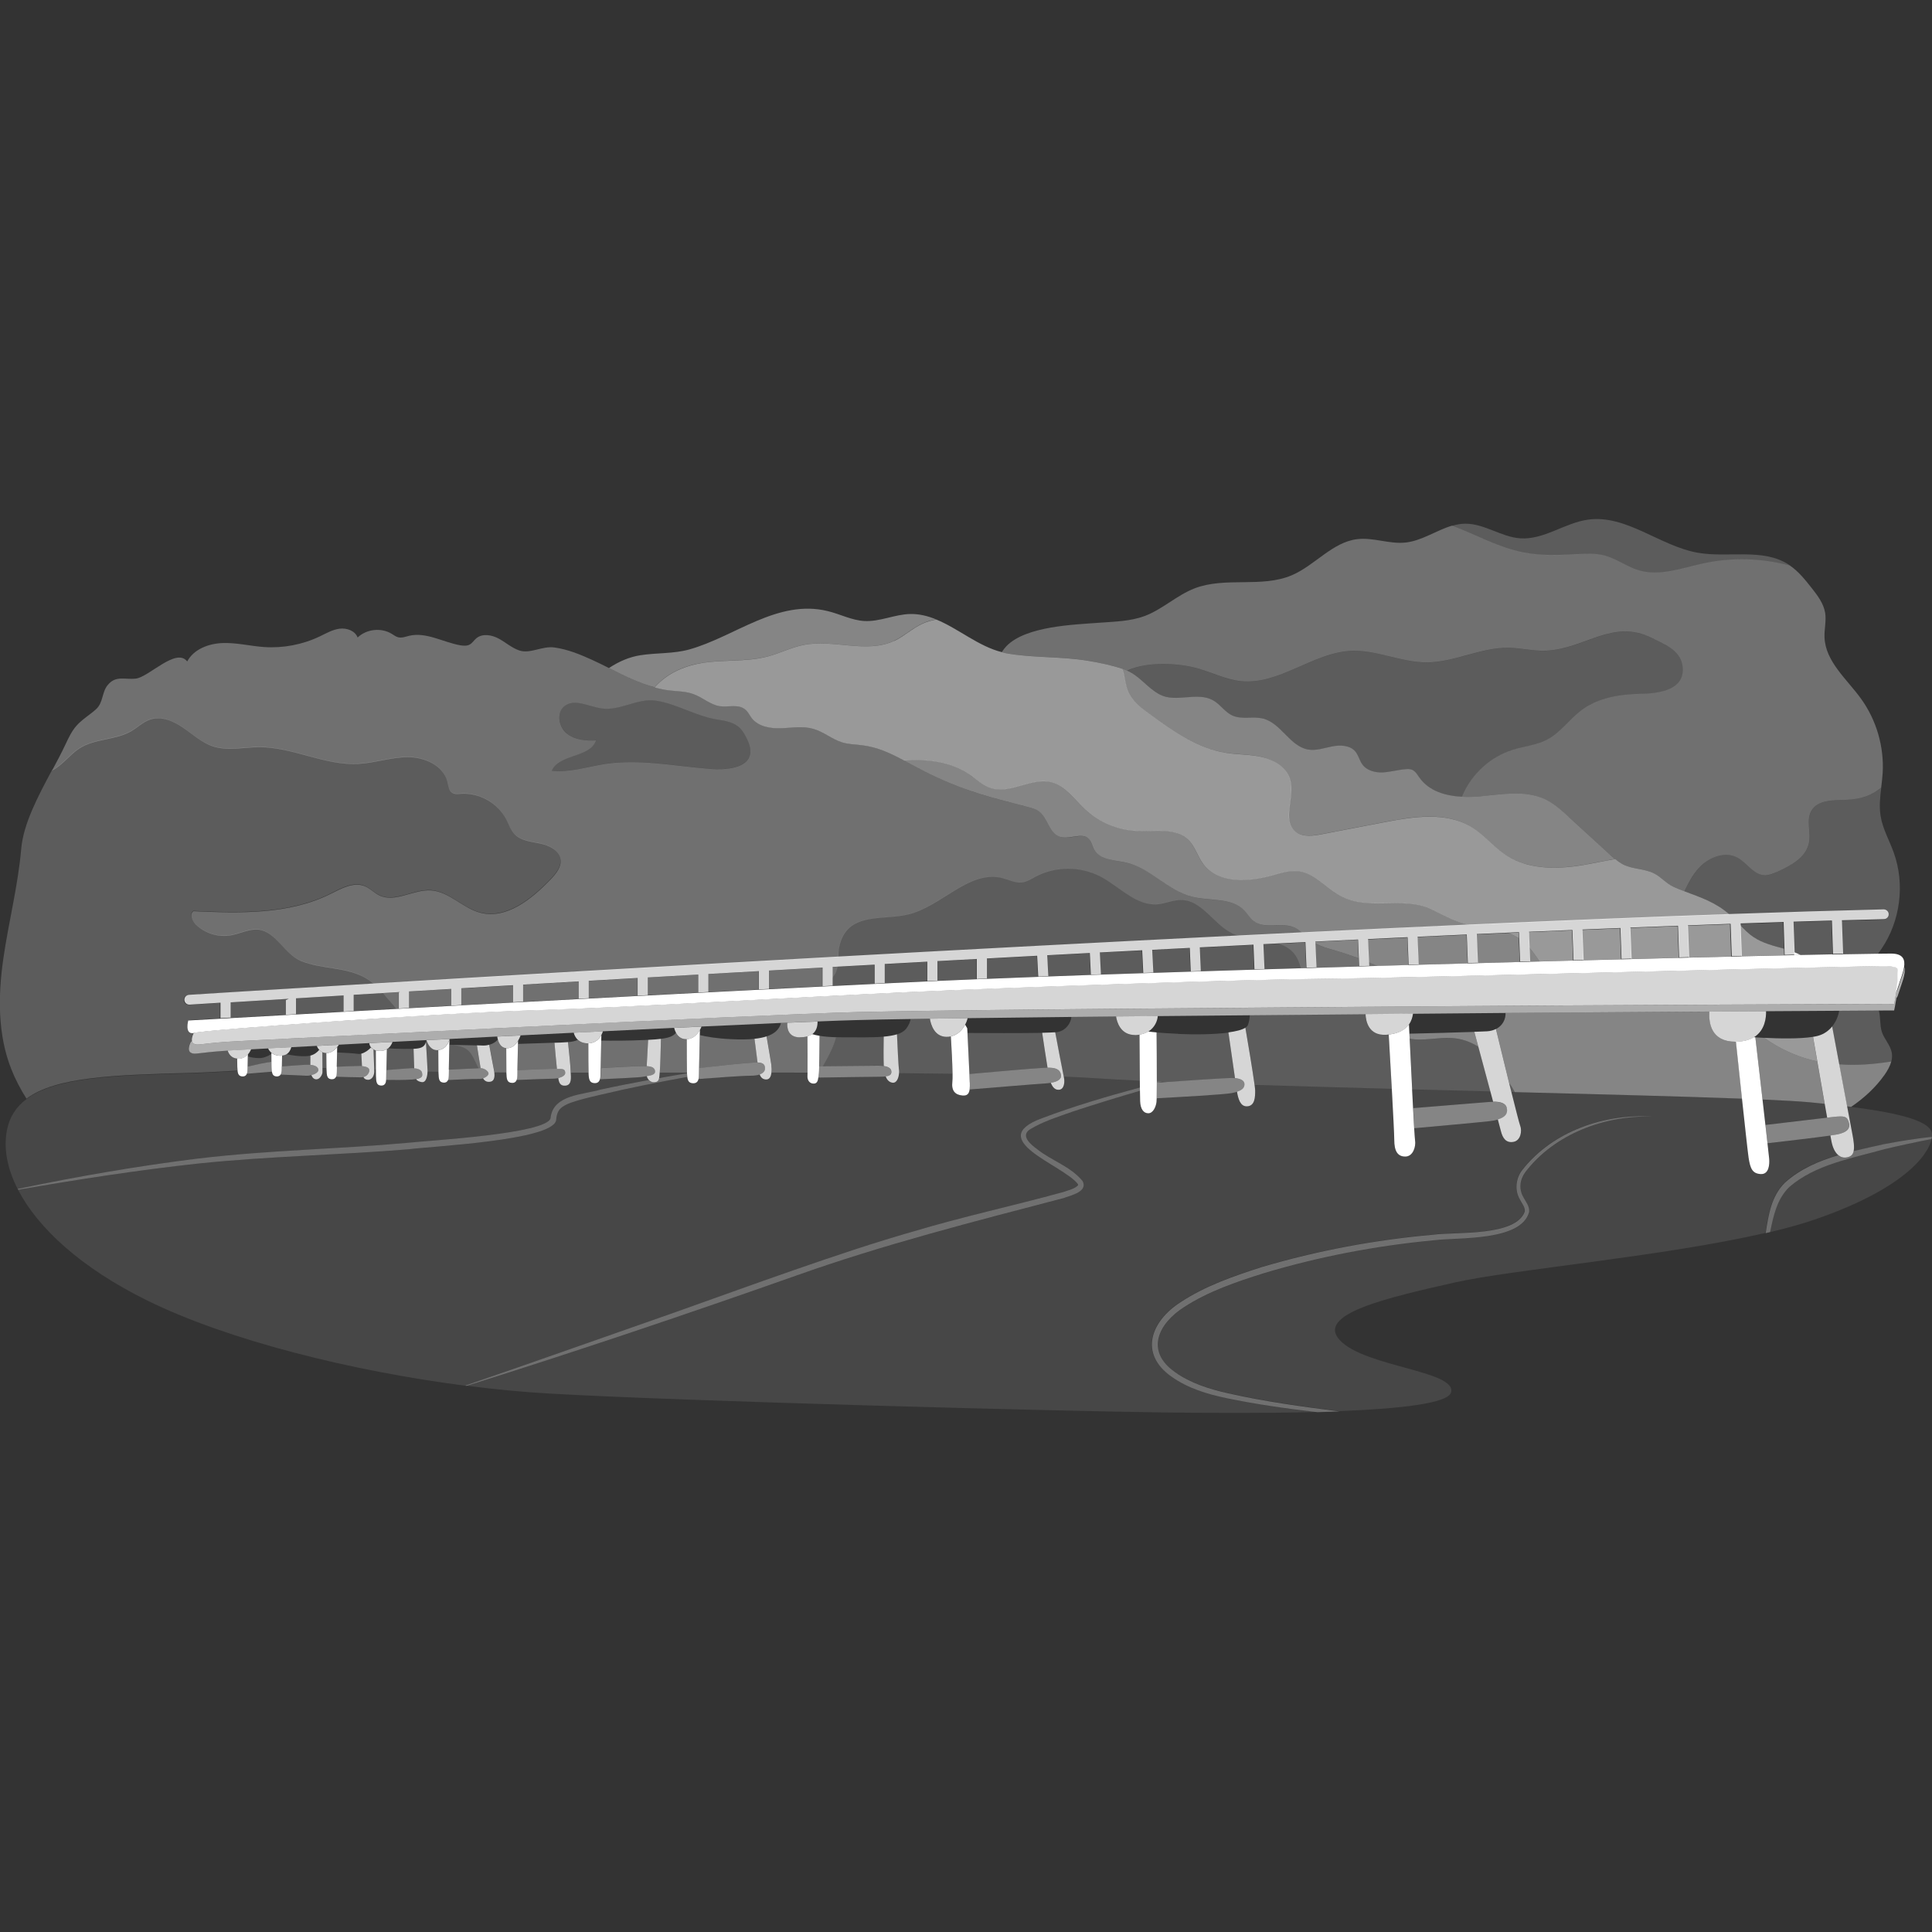 <svg viewBox="0 0 300 300" xmlns="http://www.w3.org/2000/svg"><rect x="0" y="0" width="300" height="300" fill="#333333" stroke="none"/><g fill="#fff"><path d="m 168.94 102.6 c 1.76 .3 3.61 .67 5.31 1.24 .12 .04 .24 .07 .36 .11 .14 .05 .27 .12 .41 .18 3.31 -1.52 8.26 -1.12 11.06 -.31 2.2 .64 4.3 1.7 6.57 1.95 5.97 .64 11.21 -4.45 17.2 -4.7 3.93 -.16 7.7 1.78 11.64 1.79 4.34 .01 8.44 -2.34 12.78 -2.27 1.96 .03 3.9 .55 5.86 .45 6.09 -.32 10.31 -5.01 16.4 -1.96 1.86 .93 4.28 1.85 4.7 4.1 .74 4 -3.67 4.52 -6.49 4.56 -3.21 .05 -6.56 .6 -9.13 2.52 -1.88 1.4 -3.25 3.47 -5.32 4.57 -1.66 .88 -3.59 1.04 -5.38 1.6 -3.45 1.08 -6.37 3.72 -7.79 7.05 -.03 .08 -.06 .16 -.1 .24 .92 .05 1.85 .02 2.74 -.06 3.4 -.31 7 -1.02 10.09 .42 1.43 .67 2.62 1.75 3.79 2.82 2.09 1.91 4.17 3.82 6.26 5.73 .28 .25 .56 .51 .85 .75 .39 .32 .79 .62 1.24 .84 1.49 .76 3.26 .63 4.75 1.36 1.19 .59 1.91 1.6 3.12 2.13 .58 .25 1.14 .47 1.7 .69 .61 -1.29 1.27 -2.55 2.23 -3.6 1.51 -1.67 4.06 -2.68 6.04 -1.61 1.46 .79 2.43 2.59 4.09 2.71 .74 .05 1.45 -.26 2.13 -.56 2.06 -.93 4.36 -2.17 4.83 -4.38 .36 -1.69 -.47 -3.61 .41 -5.09 1 -1.68 3.39 -1.61 5.34 -1.67 2.5 -.08 4.1 -.76 5.48 -1.9 .09 -.75 .18 -1.51 .23 -2.26 .24 -4.09 -.97 -8.25 -3.38 -11.57 -2.2 -3.04 -5.51 -5.75 -5.65 -9.5 -.05 -1.27 .3 -2.55 .1 -3.8 -.24 -1.47 -1.18 -2.7 -2.1 -3.87 -1 -1.27 -2.03 -2.55 -3.35 -3.47 -4.38 -1.16 -9.04 -1.31 -13.47 -.34 -3.29 .72 -6.7 2.03 -9.93 1.09 -1.88 -.55 -3.5 -1.82 -5.39 -2.32 -1.4 -.37 -2.87 -.29 -4.32 -.21 -2.78 .15 -5.59 .27 -8.32 -.27 -3.87 -.76 -7.38 -2.8 -11.07 -4.15 -2.43 .71 -4.69 2.36 -7.24 2.62 -2.49 .26 -4.98 -.83 -7.47 -.53 -3.88 .47 -6.57 4.08 -10.17 5.61 -4.69 1.99 -10.29 .2 -15.05 2.02 -2.78 1.06 -5.01 3.27 -7.8 4.31 -2.19 .81 -4.57 .86 -6.9 1.03 -4.04 .31 -11.5 .5 -14.56 3.65 -.27 .28 -.5 .59 -.71 .92 .2 .05 .4 .12 .61 .16 4.17 .77 8.54 .47 12.76 1.18 z" opacity=".3"/><path d="m 188.35 108.75 c 1.12 .63 1.85 1.85 3.03 2.38 1.48 .67 3.23 .07 4.8 .48 2.76 .73 4.13 4.3 6.94 4.79 1.26 .22 2.52 -.25 3.77 -.49 s 2.73 -.19 3.56 .79 c .5 .59 .65 1.41 1.11 2.03 .71 .96 2.01 1.27 3.2 1.22 s 2.35 -.41 3.53 -.5 c .34 -.03 .68 -.03 .99 .1 .53 .23 .83 .78 1.16 1.25 1.46 2.05 3.99 2.8 6.59 2.93 .03 -.08 .06 -.16 .1 -.24 1.41 -3.33 4.34 -5.97 7.79 -7.05 1.79 -.56 3.72 -.72 5.38 -1.6 2.07 -1.1 3.44 -3.16 5.32 -4.57 2.57 -1.92 5.92 -2.48 9.13 -2.52 2.82 -.04 7.23 -.56 6.49 -4.56 -.41 -2.25 -2.84 -3.17 -4.7 -4.1 -6.09 -3.05 -10.32 1.64 -16.4 1.96 -1.96 .1 -3.9 -.42 -5.86 -.45 -4.34 -.07 -8.44 2.28 -12.78 2.27 -3.94 -.01 -7.7 -1.95 -11.64 -1.79 -6 .25 -11.24 5.33 -17.2 4.7 -2.28 -.24 -4.37 -1.31 -6.57 -1.95 -2.8 -.81 -7.75 -1.22 -11.06 .31 2.08 .91 3.16 2.72 5.13 3.74 2.48 1.29 5.78 -.51 8.21 .87 z" opacity=".2"/><path d="m 244.86 86.06 c 1.45 -.08 2.92 -.16 4.32 .21 1.9 .5 3.51 1.77 5.39 2.32 3.24 .95 6.64 -.37 9.93 -1.09 4.43 -.97 9.08 -.82 13.47 .34 -.08 -.05 -.14 -.12 -.22 -.17 -4.03 -2.61 -9.38 -1.01 -14.11 -1.84 -5.92 -1.04 -11.11 -5.97 -17.06 -5.14 -3.63 .51 -6.87 3.16 -10.53 2.9 -2.94 -.21 -5.56 -2.29 -8.51 -2.27 -.71 0 -1.4 .13 -2.07 .33 3.69 1.34 7.21 3.39 11.07 4.15 2.73 .54 5.54 .41 8.32 .27 z" opacity=".2"/><path d="m 272.32 145.54 c 1.4 .93 3.06 1.31 4.69 1.79 l -.13 -4.09 c -2.19 .07 -4.42 .14 -6.68 .22 l .01 .18 c .66 .7 1.32 1.38 2.12 1.91 z" opacity=".2"/><path d="m 281.3 125.87 c -.88 1.48 -.06 3.4 -.41 5.09 -.47 2.21 -2.77 3.45 -4.83 4.38 -.68 .31 -1.39 .62 -2.13 .56 -1.66 -.12 -2.62 -1.92 -4.09 -2.71 -1.98 -1.07 -4.53 -.06 -6.04 1.61 -.95 1.05 -1.62 2.31 -2.23 3.6 2.51 .96 4.81 1.69 6.97 3.6 8.5 -.3 16.51 -.54 23.86 -.72 .42 .01 .77 .32 .78 .74 s -.32 .77 -.74 .78 c -2.12 .05 -4.29 .11 -6.52 .17 l .19 5.19 c 2.26 -.04 4.11 -.07 5.51 -.09 .18 -.23 .36 -.47 .52 -.71 2.95 -4.31 3.69 -10.06 1.92 -14.97 -.68 -1.9 -1.72 -3.69 -2.04 -5.68 -.24 -1.46 -.08 -2.93 .1 -4.41 -1.38 1.14 -2.98 1.82 -5.48 1.9 -1.96 .06 -4.34 -.01 -5.34 1.67 z" opacity=".2"/><path d="m 278.42 143.19 l .17 4.66 c .34 .13 .68 .28 1.01 .44 1.78 -.04 3.44 -.07 4.95 -.1 l -.17 -5.18 c -1.95 .06 -3.94 .12 -5.96 .18 z" opacity=".2"/><path d="m 269.5 161.76 c -3.79 0 -4.18 -2.9 -4.06 -4.69 -10.26 .06 -21.72 .14 -31.66 .22 .04 .91 -.41 1.96 -1.49 2.5 .49 2.04 1.31 5.4 2.06 8.43 .05 .07 .11 .13 .17 .2 .24 .32 .47 .72 .69 1.16 13.67 .35 26.45 .68 35.3 1.02 -.4 -3.75 -.8 -7.51 -.94 -8.84 -.02 0 -.04 0 -.05 0 z" opacity=".4"/><path d="m 285.58 165.28 c .41 2.17 .85 4.53 1.22 6.51 .22 .03 .44 .05 .65 .08 1.98 -1.35 3.75 -2.96 5.14 -4.91 .46 -.64 .88 -1.37 1.08 -2.12 -2.7 .42 -5.41 .63 -8.09 .43 z" opacity=".4"/><path d="m 108.31 103.07 c 3.61 -.75 7.41 -.21 10.97 -1.16 1.85 -.5 3.59 -1.39 5.47 -1.77 4.66 -.93 9.79 1.38 14.09 -.64 1.55 -.73 2.83 -1.96 4.38 -2.68 .69 -.32 1.41 -.51 2.15 -.64 -1.29 -.53 -2.63 -.87 -4.05 -.84 -2.4 .06 -4.71 1.22 -7.11 1.09 -1.96 -.11 -3.77 -1.08 -5.68 -1.54 -7.78 -1.91 -14.44 3.99 -21.51 5.96 -2.45 .68 -5.05 .5 -7.56 .89 -1.76 .27 -3.38 .99 -4.9 1.99 2.3 1.16 4.62 2.33 7.09 2.99 1.55 -1.75 3.69 -3.04 6.66 -3.66 z" opacity=".4"/><path d="m 210.95 148.79 l -.12 -2.86 c -2.2 .1 -4.41 .21 -6.63 .32 l .01 .21 c .92 .52 1.98 .81 3 1.1 1.25 .36 2.49 .77 3.73 1.22 z" opacity=".4"/><path d="m 273.97 161.16 c -.57 -.03 -1.06 -.06 -1.4 -.08 .25 2.15 .69 5.99 1.11 9.65 3.27 .14 5.79 .29 7.31 .43 .81 .08 1.58 .16 2.34 .24 -.37 -2.14 -.79 -4.52 -1.15 -6.6 -.22 -.05 -.44 -.09 -.66 -.14 -2.71 -.67 -5.29 -1.87 -7.55 -3.5 z" opacity=".4"/><path d="m 212.38 145.87 l .16 3.53 c .46 .19 .92 .39 1.37 .6 1.59 -.05 3.18 -.09 4.77 -.14 l -.16 -4.27 c -2.04 .09 -4.09 .19 -6.14 .29 z" opacity=".4"/><path d="m 227.71 145.16 c -2.53 .11 -5.08 .23 -7.64 .35 l .18 4.3 c 2.56 -.07 5.11 -.14 7.63 -.21 l -.17 -4.43 z" opacity=".4"/><path d="m 234.19 144.88 c -1.64 .07 -3.28 .14 -4.93 .22 l .18 4.46 c 2.2 -.06 4.38 -.12 6.53 -.18 l -.14 -3.68 c -.52 -.34 -1.08 -.61 -1.65 -.82 z" opacity=".4"/><path d="m 237.54 149.33 c .51 -.01 1.02 -.03 1.53 -.04 -.52 -.75 -1.03 -1.5 -1.62 -2.18 z" opacity=".4"/><path d="m 228.13 143.62 c -2.3 -.5 -3.84 -1.44 -5.94 -2.44 -4.61 -2.2 -9.93 .53 -14.63 -2.38 -1.96 -1.22 -3.59 -3.18 -5.87 -3.52 -1.37 -.2 -2.75 .23 -4.08 .61 -3.74 1.05 -8.47 1.38 -10.79 -1.74 -.88 -1.18 -1.25 -2.71 -2.3 -3.74 -1.97 -1.95 -5.19 -1.29 -7.96 -1.4 -3.02 -.12 -5.98 -1.36 -8.18 -3.42 -1.64 -1.54 -3.01 -3.6 -5.19 -4.15 -3.07 -.78 -6.3 1.86 -9.33 .93 -1.31 -.41 -2.33 -1.42 -3.47 -2.19 -2.88 -1.97 -6.52 -2.37 -10.03 -2.11 1.08 .58 2.16 1.19 3.27 1.75 3.78 1.91 7.48 3.26 11.58 4.34 1.5 .39 2.99 .79 4.49 1.18 .59 .15 1.19 .32 1.67 .67 1.38 1.01 1.56 3.33 3.16 3.91 1.49 .54 3.48 -.77 4.6 .36 .46 .46 .55 1.16 .87 1.72 .9 1.58 3.12 1.55 4.89 1.95 3.75 .85 6.45 4.33 10.18 5.29 2.81 .72 6.25 .08 8.23 2.2 .48 .51 .82 1.14 1.36 1.57 1.72 1.37 4.41 .11 6.41 1.04 .42 .2 .77 .48 1.11 .79 8.77 -.42 17.45 -.83 25.94 -1.21 z" opacity=".4"/><path d="m 243.65 126.9 c -1.17 -1.07 -2.36 -2.15 -3.79 -2.82 -3.09 -1.44 -6.69 -.73 -10.09 -.42 -.89 .08 -1.82 .11 -2.74 .06 -2.59 -.13 -5.13 -.88 -6.59 -2.93 -.34 -.47 -.63 -1.02 -1.16 -1.25 -.31 -.13 -.66 -.13 -.99 -.1 -1.19 .09 -2.35 .44 -3.53 .5 s -2.5 -.26 -3.2 -1.22 c -.46 -.62 -.61 -1.44 -1.11 -2.03 -.82 -.97 -2.31 -1.03 -3.56 -.79 s -2.51 .71 -3.77 .49 c -2.81 -.49 -4.18 -4.06 -6.94 -4.79 -1.57 -.41 -3.32 .18 -4.8 -.48 -1.18 -.53 -1.9 -1.75 -3.03 -2.38 -2.43 -1.37 -5.73 .42 -8.21 -.87 -1.97 -1.02 -3.05 -2.83 -5.13 -3.74 -.14 -.06 -.26 -.13 -.41 -.18 -.12 -.04 -.24 -.07 -.36 -.11 .04 .12 .09 .24 .13 .37 .29 1.03 .35 2.12 .76 3.11 .64 1.51 2.03 2.55 3.35 3.52 3.61 2.63 7.4 5.34 11.81 6.04 1.9 .3 3.87 .22 5.74 .68 s 3.75 1.63 4.28 3.48 c .78 2.72 -1.36 6.34 .85 8.1 1.09 .87 2.66 .65 4.03 .39 3.27 -.63 6.53 -1.25 9.8 -1.88 4.54 -.87 9.57 -1.66 13.5 .77 1.95 1.2 3.4 3.08 5.31 4.34 3.7 2.44 8.54 2.22 12.89 1.39 1.39 -.26 2.73 -.53 4.06 -.77 -.29 -.24 -.57 -.49 -.85 -.75 -2.09 -1.91 -4.17 -3.82 -6.26 -5.73 z" opacity=".4"/><path d="m 138.84 99.51 c -4.3 2.02 -9.44 -.3 -14.09 .64 -1.88 .38 -3.62 1.27 -5.47 1.77 -3.56 .96 -7.36 .41 -10.97 1.16 -2.96 .62 -5.11 1.91 -6.66 3.66 .73 .2 1.48 .37 2.24 .46 1.29 .16 2.62 .13 3.84 .59 1.39 .52 2.56 1.64 4.03 1.86 1.34 .19 2.89 -.36 3.94 .5 .45 .36 .69 .92 1.04 1.37 1.04 1.31 2.9 1.62 4.58 1.56 1.67 -.06 3.39 -.37 5 .1 1.58 .45 2.88 1.61 4.45 2.09 .98 .3 2.03 .32 3.05 .44 2.43 .29 4.51 1.27 6.56 2.38 3.51 -.26 7.15 .15 10.03 2.11 1.14 .77 2.15 1.79 3.47 2.19 3.03 .93 6.26 -1.7 9.33 -.93 2.18 .55 3.55 2.61 5.19 4.15 2.2 2.07 5.17 3.31 8.18 3.42 2.77 .11 5.99 -.55 7.96 1.4 1.04 1.03 1.42 2.56 2.3 3.74 2.32 3.12 7.05 2.79 10.79 1.74 1.33 -.38 2.71 -.81 4.08 -.61 2.28 .34 3.91 2.31 5.87 3.52 4.69 2.91 10.02 .18 14.63 2.38 2.1 1 3.64 1.94 5.94 2.44 14.19 -.63 27.84 -1.19 40.41 -1.63 -2.17 -1.92 -4.47 -2.65 -6.97 -3.6 -.56 -.21 -1.12 -.43 -1.7 -.69 -1.21 -.53 -1.94 -1.55 -3.12 -2.13 -1.49 -.73 -3.26 -.61 -4.75 -1.36 -.45 -.23 -.85 -.52 -1.24 -.84 -1.33 .24 -2.67 .5 -4.06 .77 -4.36 .83 -9.19 1.05 -12.89 -1.39 -1.91 -1.26 -3.36 -3.14 -5.31 -4.34 -3.93 -2.42 -8.97 -1.64 -13.5 -.77 -3.27 .63 -6.53 1.25 -9.8 1.88 -1.37 .26 -2.94 .48 -4.03 -.39 -2.21 -1.76 -.07 -5.39 -.85 -8.1 -.53 -1.85 -2.4 -3.03 -4.28 -3.48 -1.87 -.46 -3.83 -.37 -5.74 -.68 -4.41 -.7 -8.2 -3.41 -11.81 -6.04 -1.33 -.97 -2.71 -2.01 -3.35 -3.52 -.42 -.98 -.47 -2.08 -.76 -3.11 -.04 -.13 -.08 -.24 -.13 -.37 -1.71 -.57 -3.55 -.95 -5.31 -1.24 -4.22 -.71 -8.59 -.42 -12.76 -1.18 -.21 -.04 -.41 -.11 -.61 -.16 -3.65 -.9 -6.78 -3.67 -10.2 -5.07 -.74 .13 -1.47 .33 -2.15 .64 -1.56 .71 -2.83 1.95 -4.38 2.68 z" opacity=".5"/><path d="m 284.49 159.4 c .18 .99 .61 3.29 1.1 5.88 2.68 .19 5.39 -.01 8.09 -.43 .12 -.46 .16 -.93 .07 -1.41 -.22 -1.17 -1.17 -2.08 -1.54 -3.22 -.34 -1.06 -.17 -2.27 -.47 -3.32 -1.47 .01 -3.57 .02 -6.15 .04 -.13 .77 -.47 1.69 -1.11 2.46 z" opacity=".2"/><path d="m 273.97 161.16 c 2.26 1.63 4.84 2.83 7.55 3.5 .22 .05 .44 .09 .66 .14 -.26 -1.49 -.49 -2.83 -.66 -3.8 -2.08 .34 -5.45 .26 -7.56 .15 z" opacity=".5"/><path d="m 237.35 144.74 l .1 2.37 c .59 .68 1.1 1.43 1.62 2.18 1.75 -.05 3.49 -.09 5.2 -.14 l -.18 -4.69 c -2.23 .09 -4.48 .19 -6.74 .28 z" opacity=".5"/><path d="m 235.81 144.81 c -.54 .02 -1.08 .05 -1.62 .07 .57 .21 1.13 .48 1.65 .82 z" opacity=".5"/><path d="m 245.64 144.39 l .19 4.72 c 1.99 -.05 3.95 -.1 5.88 -.15 l -.17 -4.8 c -1.95 .08 -3.92 .16 -5.9 .24 z" opacity=".5"/><path d="m 253.09 144.09 l .19 4.83 c 2.53 -.07 5 -.13 7.38 -.19 l -.17 -4.92 c -2.43 .09 -4.89 .19 -7.39 .28 z" opacity=".5"/><path d="m 278.61 148.31 c .34 -.01 .66 -.01 .99 -.02 -.33 -.17 -.67 -.31 -1.01 -.44 z"/><path d="m 262.02 143.75 l .19 4.94 c 2.29 -.06 4.49 -.11 6.6 -.16 l -.18 -5.02 c -2.17 .08 -4.38 .16 -6.62 .24 z" opacity=".5"/><path d="m 272.32 145.54 c -.79 -.53 -1.46 -1.21 -2.12 -1.91 l .19 4.86 c 2.35 -.06 4.58 -.11 6.65 -.15 l -.03 -1.02 c -1.63 -.47 -3.29 -.85 -4.69 -1.79 z" opacity=".5"/><path d="m 113.53 161.36 c -2.25 -.1 -3.84 -.38 -4.87 -.63 -.04 1.76 -.08 3.86 -.11 5.12 1.39 -.16 5.24 -.6 6.79 -.72 .93 -.07 1.71 -.16 2.3 -.14 -.14 -1.13 -.36 -2.77 -.47 -3.68 -1.07 .11 -2.3 .12 -3.64 .05 z" opacity=".3"/><path d="m 80.34 166.18 c 1.46 -.07 4.95 -.22 5.91 -.22 h .23 c -.14 -1.23 -.32 -3.27 -.38 -4.05 -1.75 .05 -4.22 .14 -5.67 .19 -.03 1.52 -.07 3.13 -.09 4.08 z" opacity=".3"/><path d="m 91.37 162.01 c -.04 0 -.07 .01 -.1 .01 -.73 -.01 -1.2 -.25 -1.54 -.55 -.44 .21 -.95 .3 -1.52 .35 .14 1.29 .41 3.92 .41 4.51 0 .07 0 .14 .01 .22 h 2.77 c 0 -.03 0 -.06 0 -.09 -.02 -.54 -.03 -2.57 -.03 -4.45 z" opacity=".3"/><path d="m 93.36 161.59 c -.03 1.56 -.07 3.21 -.09 4.26 1.29 -.07 5.67 -.33 6.64 -.33 .19 0 .35 .01 .51 .02 .07 -1.23 .18 -3.26 .22 -4.08 -.17 .01 -.32 .02 -.5 .03 -2.73 .13 -5.3 .12 -6.78 .09 z" opacity=".3"/><path d="m 63.48 153.96 v 2.57 c 2.13 -.12 4.32 -.24 6.56 -.36 v -2.6 c -2.26 .13 -4.45 .27 -6.56 .39 z" opacity=".3"/><path d="m 20.46 113.49 c .96 -.57 1.78 -1.39 2.83 -1.75 1.72 -.59 3.6 .2 5.1 1.23 1.5 1.02 2.87 2.31 4.59 2.9 2.32 .79 4.86 .16 7.31 .15 5.19 0 10.12 2.86 15.3 2.6 2.59 -.13 5.1 -1.03 7.69 -1.05 s 5.52 1.25 6.14 3.76 c .16 .64 .21 1.42 .77 1.77 .4 .26 .92 .19 1.4 .16 2.83 -.19 5.69 1.43 6.99 3.94 .41 .8 .69 1.69 1.32 2.34 .99 1.02 2.55 1.15 3.95 1.44 s 2.96 1.03 3.18 2.44 c .19 1.2 -.71 2.28 -1.56 3.16 -2.95 3.07 -6.9 6.26 -11 5.12 -2.68 -.75 -4.75 -3.25 -7.52 -3.44 -2.74 -.19 -5.59 1.97 -8.06 .77 -.79 -.38 -1.4 -1.07 -2.21 -1.41 -1.74 -.73 -3.65 .33 -5.33 1.17 -6.46 3.26 -14.25 3.02 -21.32 2.7 -.63 .45 -.23 1.46 .31 2.01 1.43 1.43 3.58 2.1 5.56 1.73 1.43 -.26 2.8 -1.02 4.25 -.87 2.63 .28 4.01 3.78 6.54 4.84 3.31 1.38 7.22 .87 10.33 2.82 .37 .23 .71 .49 1.03 .77 18.32 -1.1 43.86 -2.61 72.14 -4.18 0 -.52 .01 -1.05 .13 -1.6 1.19 -5.45 6.47 -4.05 10.59 -4.99 5.28 -1.2 9.57 -7.04 14.8 -5.66 .98 .26 1.93 .77 2.93 .66 .79 -.08 1.48 -.54 2.18 -.91 3.07 -1.62 6.93 -1.63 10.01 -.02 2.98 1.56 5.55 4.6 8.9 4.32 1.26 -.11 2.45 -.7 3.72 -.67 3.11 .07 4.87 3.61 7.62 5.05 .43 .23 .89 .4 1.37 .54 3.26 -.16 6.52 -.32 9.77 -.48 -.34 -.31 -.7 -.59 -1.11 -.79 -2 -.93 -4.69 .33 -6.41 -1.04 -.54 -.43 -.89 -1.07 -1.36 -1.57 -1.98 -2.12 -5.43 -1.48 -8.23 -2.2 -3.72 -.96 -6.43 -4.44 -10.18 -5.29 -1.77 -.4 -3.99 -.38 -4.89 -1.95 -.32 -.56 -.41 -1.26 -.87 -1.72 -1.12 -1.12 -3.11 .19 -4.6 -.36 -1.61 -.58 -1.78 -2.9 -3.16 -3.91 -.49 -.36 -1.09 -.52 -1.67 -.67 -1.5 -.39 -2.99 -.79 -4.49 -1.18 -4.1 -1.08 -7.8 -2.43 -11.58 -4.34 -1.11 -.56 -2.19 -1.17 -3.27 -1.75 -2.05 -1.1 -4.13 -2.09 -6.56 -2.38 -1.02 -.12 -2.06 -.14 -3.05 -.44 -1.57 -.48 -2.87 -1.63 -4.45 -2.09 -1.61 -.46 -3.32 -.15 -5 -.1 -1.67 .06 -3.54 -.25 -4.58 -1.56 -.36 -.45 -.6 -1 -1.04 -1.37 -1.05 -.86 -2.6 -.3 -3.94 -.5 -1.47 -.21 -2.64 -1.33 -4.03 -1.86 -1.22 -.46 -2.55 -.43 -3.84 -.59 -.77 -.09 -1.51 -.26 -2.24 -.46 -2.47 -.67 -4.79 -1.84 -7.09 -2.99 -.89 -.45 -1.78 -.89 -2.68 -1.3 -1.85 -.84 -3.77 -1.62 -5.79 -1.9 -1.89 -.27 -3.76 1.02 -5.44 .47 -1.18 -.39 -2.13 -1.26 -3.22 -1.85 s -2.55 -.84 -3.5 -.03 c -.35 .3 -.6 .73 -1 .95 -.44 .24 -.97 .2 -1.46 .12 -2.68 -.47 -5.29 -2.1 -7.93 -1.48 -.57 .14 -1.16 .38 -1.73 .23 -.37 -.09 -.67 -.34 -.99 -.53 -1.63 -1 -3.92 -.75 -5.3 .57 -.39 -1.05 -1.68 -1.51 -2.79 -1.37 s -2.1 .73 -3.11 1.21 c -2.67 1.27 -5.67 1.84 -8.62 1.64 -2.16 -.15 -4.29 -.7 -6.45 -.62 s -4.48 .95 -5.49 2.86 c -1.7 -2.23 -5.96 2.43 -7.98 2.66 -1.73 .2 -3.1 -.55 -4.38 1.02 -.92 1.13 -.65 2.73 -1.84 3.78 -1 .88 -2.17 1.57 -3.04 2.57 -.72 .83 -1.19 1.85 -1.66 2.84 -.6 1.29 -1.33 2.66 -2.09 4.07 1.55 -.75 2.73 -2.44 4.24 -3.43 2.41 -1.57 5.66 -1.25 8.13 -2.72 z m 67.13 -3.8 c 1.56 -1.34 3.88 .06 5.92 .32 2.81 .36 5.54 -1.63 8.34 -1.22 3.3 .48 6.18 2.41 9.58 2.94 1.24 .19 2.57 .43 3.46 1.31 .46 .45 .76 1.03 1.05 1.6 2.24 4.36 -2.44 5.12 -6.2 4.7 -5.24 -.44 -10.52 -1.51 -15.73 -.73 -2.78 .42 -5.54 1.37 -8.33 1.07 1.14 -2.65 5.99 -1.98 6.87 -4.72 -1.59 .09 -3.32 -.07 -4.55 -1.08 s -1.62 -3.14 -.42 -4.18 z" opacity=".3"/><path d="m 77.31 161.42 c -.32 .37 -.76 .66 -1.33 .81 .24 1.32 .63 3.44 .72 3.84 .03 .13 .06 .28 .08 .45 .61 0 1.22 .01 1.85 .01 -.01 -.52 -.02 -2.17 -.02 -3.76 -.76 -.07 -1.12 -.72 -1.29 -1.34 z" opacity=".3"/><path d="m 104.97 160.37 c -.43 .53 -1.12 .79 -2.34 .94 -.04 1.56 -.1 4.27 -.17 4.98 -.01 .09 -.01 .17 -.02 .26 h 4.23 c 0 -.02 0 -.04 0 -.06 -.02 -.61 -.03 -3.09 -.03 -5.12 -.87 .05 -1.38 -.44 -1.67 -.99 z" opacity=".3"/><path d="m 91.39 152.32 v 2.71 c 2.52 -.13 5.06 -.27 7.59 -.4 v -2.75 c -2.58 .15 -5.11 .3 -7.59 .44 z" opacity=".3"/><path d="m 129.83 161.06 c -1.1 -.03 -1.94 -.11 -2.58 -.22 -.02 1.67 -.04 3.55 -.07 4.73 .17 0 .37 0 .59 -.01 .21 -.37 .42 -.73 .62 -1.09 .58 -1.05 1.15 -2.23 1.44 -3.41 z" opacity=".3"/><path d="m 62.08 154.05 c -.9 .05 -1.76 .11 -2.63 .16 .4 .46 .79 .93 1.18 1.39 .29 .35 .58 .7 .88 1.04 .14 -.01 .27 -.02 .4 -.02 v -2.5 l .16 -.07 z" opacity=".3"/><path d="m 72.42 162.88 c .86 .6 1.23 1.67 1.7 2.61 .07 .14 .15 .26 .22 .4 .13 0 .23 -.01 .29 -.01 -.19 -1.1 -.43 -2.66 -.57 -3.55 -1.24 -.03 -2.78 -.06 -3.8 -.08 .76 .11 1.53 .21 2.15 .64 z" opacity=".3"/><path d="m 125.38 160.92 c -.35 .1 -.74 .17 -1.23 .15 -1.86 -.04 -1.95 -1.58 -1.9 -2.27 -.32 .01 -.64 .03 -.97 .04 -.28 1.05 -1.07 1.71 -2.24 2.09 .27 1.55 .69 4.02 .76 4.51 .04 .3 .06 .72 .01 1.11 1.87 0 3.73 .01 5.58 .01 .02 -1.23 0 -4.29 -.01 -5.66 z" opacity=".3"/><path d="m 81.21 152.91 v 2.66 c 2.84 -.15 5.72 -.31 8.62 -.46 v -2.7 c -2.95 .17 -5.82 .34 -8.62 .5 z" opacity=".3"/><path d="m 71.61 153.48 v 2.61 c 2.62 -.14 5.31 -.29 8.03 -.43 v -2.65 c -2.76 .16 -5.44 .32 -8.03 .48 z" opacity=".3"/><path d="m 198.53 146.53 c 1.1 .36 2.05 .92 2.7 1.93 .36 .57 .57 1.22 .78 1.88 .27 -.01 .53 -.02 .8 -.02 l -.16 -3.98 c -1.37 .07 -2.75 .13 -4.12 .2 z" opacity=".3"/><path d="m 119.35 150.72 v 2.85 c 2.84 -.14 5.62 -.28 8.32 -.42 v -2.9 c -2.8 .16 -5.58 .31 -8.32 .47 z" opacity=".3"/><path d="m 108.39 151.34 c -2.65 .15 -5.27 .3 -7.84 .45 v 2.75 c 2.62 -.14 5.24 -.27 7.84 -.41 z" opacity=".3"/><path d="m 207.21 147.57 c -1.03 -.3 -2.08 -.58 -3 -1.1 l .17 3.8 c 2.2 -.07 4.41 -.13 6.62 -.2 l -.05 -1.28 c -1.24 -.45 -2.49 -.87 -3.73 -1.22 z" opacity=".3"/><path d="m 130.08 150.12 c -.28 .02 -.56 .03 -.84 .05 v 1.7 c .24 -.3 .46 -.6 .6 -.93 .12 -.28 .19 -.55 .24 -.82 z" opacity=".3"/><path d="m 218.9 161.27 c 1.99 .44 4.39 -.23 6.54 -.09 1.5 .09 2.87 .59 4.11 1.35 -.28 -1.05 -.51 -1.88 -.62 -2.3 -2.7 .1 -7.11 .21 -10.07 .28 .01 .23 .02 .5 .04 .77 z" opacity=".4"/><path d="m 212.56 150.03 c .45 -.01 .9 -.03 1.35 -.04 -.46 -.2 -.91 -.41 -1.37 -.6 l .03 .63 z" opacity=".3"/><path d="m 109.95 151.25 v 2.8 c 2.64 -.14 5.26 -.27 7.84 -.4 v -2.84 c -2.65 .15 -5.26 .3 -7.84 .44 z" opacity=".3"/><path d="m 45.95 155.02 v 2.47 c 2.29 -.13 4.76 -.26 7.39 -.41 v -2.51 c -2.66 .16 -5.13 .31 -7.39 .45 z" opacity=".2"/><path d="m 59.45 154.21 c -1.56 .09 -3.08 .19 -4.54 .27 v 2.52 c 2.11 -.12 4.32 -.24 6.6 -.36 -.3 -.34 -.6 -.69 -.88 -1.04 -.39 -.47 -.78 -.94 -1.18 -1.39 z" opacity=".2"/><path d="m 36.89 166.29 c -.02 -.18 -.03 -.39 -.04 -.62 -.01 -.21 -.01 -.69 -.02 -1.3 -.93 -.07 -1.33 -.73 -1.5 -1.25 -4.69 .3 -5.09 .68 -5.72 .32 -.69 -.39 0 -1.67 0 -1.67 .07 -.06 .11 -.11 .17 -.17 -.1 -.52 .29 -1.24 .29 -1.24 -1.37 .2 -.78 -1.96 -.78 -1.96 s 1.75 -.1 4.85 -.27 v -2.4 c -2.96 .18 -4.64 .29 -4.8 .3 -.02 0 -.03 0 -.05 0 -.4 0 -.73 -.31 -.76 -.71 -.03 -.42 .29 -.78 .71 -.81 .43 -.03 11.33 -.72 28.79 -1.77 -.33 -.28 -.67 -.54 -1.03 -.77 -3.11 -1.95 -7.01 -1.44 -10.33 -2.82 -2.54 -1.05 -3.91 -4.55 -6.54 -4.84 -1.45 -.16 -2.82 .61 -4.25 .87 -1.99 .37 -4.13 -.3 -5.56 -1.73 -.55 -.55 -.95 -1.56 -.31 -2.01 7.07 .32 14.86 .56 21.32 -2.7 1.68 -.85 3.6 -1.91 5.33 -1.17 .81 .34 1.42 1.03 2.21 1.41 2.47 1.2 5.32 -.95 8.06 -.77 2.77 .19 4.84 2.7 7.52 3.44 4.1 1.14 8.05 -2.05 11 -5.12 .84 -.88 1.74 -1.95 1.56 -3.16 -.22 -1.41 -1.78 -2.15 -3.18 -2.44 s -2.96 -.42 -3.95 -1.44 c -.63 -.65 -.9 -1.54 -1.32 -2.34 -1.3 -2.52 -4.16 -4.13 -6.99 -3.94 -.48 .03 -.99 .1 -1.4 -.16 -.56 -.36 -.61 -1.13 -.77 -1.77 -.62 -2.52 -3.55 -3.78 -6.14 -3.76 s -5.1 .92 -7.69 1.05 c -5.19 .26 -10.11 -2.6 -15.3 -2.6 -2.45 0 -4.99 .63 -7.31 -.15 -1.72 -.58 -3.09 -1.87 -4.59 -2.9 -1.5 -1.02 -3.39 -1.81 -5.1 -1.23 -1.05 .36 -1.87 1.19 -2.83 1.75 -2.47 1.47 -5.72 1.16 -8.13 2.72 -1.52 .99 -2.69 2.67 -4.24 3.43 -2.11 3.95 -4.44 8.28 -4.78 12.23 -.5 5.78 -1.97 11.39 -2.79 17.14 -.81 5.71 -.87 11.69 1.25 17.05 .62 1.57 1.42 3.11 2.36 4.59 4.54 -3.4 13.6 -3.69 25.37 -4 2.25 -.06 4.7 -.21 7.39 -.36 z" opacity=".2"/><path d="m 44.85 155.09 c -3.64 .22 -6.71 .41 -9.13 .56 v 2.41 c 2.35 -.13 5.28 -.3 8.67 -.48 v -2.29 z" opacity=".2"/><path d="m 130.76 161.07 c -.33 0 -.64 -.01 -.93 -.02 -.29 1.18 -.86 2.37 -1.44 3.41 -.2 .36 -.41 .73 -.62 1.09 2.38 -.03 7.42 -.08 8.57 -.08 .34 0 .63 .02 .88 .06 -.05 -1.18 -.03 -3.38 -.01 -4.56 -1.8 .16 -4.07 .1 -6.45 .1 z" opacity=".2"/><path d="m 38.48 164.04 c -.01 .65 -.03 1.21 -.03 1.58 .98 -.23 2.84 -.64 3.71 -.74 0 -.35 -.01 -.76 -.01 -1.22 -.57 .36 -1.23 .64 -1.88 .64 -.74 0 -1.34 -.12 -1.79 -.26 z" opacity=".2"/><path d="m 44.49 163.7 c -.18 .11 -.41 .18 -.68 .21 -.02 .7 -.03 1.3 -.03 1.69 1.1 -.09 2.91 -.24 3.75 -.27 .25 -.01 .47 0 .67 .02 0 -.46 0 -1 .01 -1.44 -.09 .02 -.18 .05 -.28 .06 -1.29 .14 -2.7 -.11 -3.43 -.27 z" opacity=".2"/><path d="m 50.65 163.52 c -.23 -.01 -.43 -.06 -.61 -.15 .01 .9 .01 1.86 .02 2.47 h .61 c -.01 -.48 -.01 -1.36 -.02 -2.33 z" opacity=".2"/><path d="m 66.22 161.52 c -.01 0 -.02 0 -.03 0 0 .03 .01 .07 0 .1 -.01 .07 -.04 .12 -.05 .19 .1 1.62 .25 4.17 .25 4.42 v .17 c .54 .01 1.1 .02 1.69 .03 -.01 -.62 -.02 -2.01 -.02 -3.36 -1.07 .12 -1.59 -.82 -1.83 -1.54 z" opacity=".2"/><path d="m 58.02 162.96 c .04 1.07 .09 2.46 .11 3.1 .08 0 .17 .01 .25 .01 -.01 -.81 -.01 -1.93 -.01 -2.97 -.14 -.04 -.24 -.09 -.34 -.15 z" opacity=".2"/><path d="m 55.62 163.65 c -.66 -.1 -2.38 -.19 -3.28 -.23 -.02 .87 -.04 1.67 -.05 2.24 .89 -.04 3.01 -.13 3.66 -.13 .1 0 .18 .02 .28 .02 -.04 -.59 -.07 -1.35 -.1 -1.94 -.18 .05 -.35 .06 -.5 .04 z" opacity=".2"/><path d="m 62.8 162.87 c -1.19 0 -2.04 -.05 -2.52 -.09 -.06 .05 -.14 .09 -.21 .13 -.03 1.16 -.05 2.37 -.07 3.26 1 -.08 3.27 -.27 4.02 -.3 .11 -.01 .2 .01 .3 .02 -.04 -.89 -.08 -2.2 -.1 -3.03 -.42 .01 -.89 .01 -1.42 .01 z" opacity=".2"/><path d="m 72.42 162.88 c -.62 -.43 -1.39 -.54 -2.15 -.64 -.19 0 -.36 -.01 -.5 -.01 -.03 1.4 -.06 2.92 -.08 3.87 .94 -.05 3.67 -.19 4.66 -.22 -.07 -.13 -.16 -.26 -.22 -.4 -.47 -.94 -.84 -2.01 -1.7 -2.61 z" opacity=".2"/><path d="m 137.32 149.72 v 2.97 c 2.3 -.11 4.51 -.21 6.61 -.31 v -3.02 c -2.22 .12 -4.42 .24 -6.61 .36 z" opacity=".2"/><path d="m 170.72 147.94 l .17 3.4 c 2.15 -.07 4.34 -.15 6.57 -.22 l -.17 -3.52 c -2.19 .11 -4.39 .23 -6.58 .34 z" opacity=".2"/><path d="m 153.19 148.86 v 3.13 c 2.52 -.1 5.18 -.2 7.97 -.31 l -.17 -3.24 c -2.61 .14 -5.21 .28 -7.8 .42 z" opacity=".2"/><path d="m 162.55 148.36 l .17 3.26 c 2.14 -.08 4.34 -.16 6.61 -.24 l -.16 -3.37 c -2.21 .12 -4.42 .23 -6.62 .35 z" opacity=".2"/><path d="m 178.84 147.52 l .18 3.54 c 1.91 -.06 3.85 -.13 5.81 -.19 l -.15 -3.65 c -1.95 .1 -3.89 .2 -5.84 .3 z" opacity=".2"/><path d="m 218.9 161.27 c .1 2.13 .25 5.09 .39 7.9 4.05 .11 8.12 .21 12.14 .31 -.65 -2.42 -1.36 -5.06 -1.87 -6.95 -1.25 -.76 -2.61 -1.25 -4.11 -1.35 -2.15 -.13 -4.55 .53 -6.54 .09 z" opacity=".2"/><path d="m 176.25 160.73 c -2.31 0 -2.84 -2.11 -2.96 -2.89 -2.34 .02 -4.65 .05 -6.93 .07 -.03 .85 -.83 2.19 -2.31 2.38 -.06 .01 -.13 .01 -.21 .02 .33 1.77 1.12 5.92 1.32 6.86 1.91 .08 3.64 .17 5.16 .27 1.9 .13 4.15 .25 6.66 .37 -.02 -2.56 -.04 -5.85 -.05 -7.15 -.22 .03 -.44 .07 -.69 .07 z" opacity=".2"/><path d="m 186.23 147.14 l .16 3.68 c 2.74 -.09 5.52 -.17 8.33 -.26 l -.15 -3.83 c -2.78 .14 -5.56 .28 -8.34 .42 z" opacity=".2"/><path d="m 198.53 146.53 c -.81 .04 -1.61 .08 -2.41 .12 l .17 3.86 c 1.9 -.06 3.81 -.12 5.73 -.17 -.21 -.65 -.42 -1.31 -.78 -1.88 -.65 -1.01 -1.6 -1.57 -2.7 -1.93 z" opacity=".2"/><path d="m 130.08 150.12 c -.05 .27 -.12 .54 -.24 .82 -.14 .33 -.36 .64 -.6 .93 v 1.21 c 2.23 -.11 4.41 -.22 6.51 -.32 v -2.95 c -1.9 .11 -3.79 .21 -5.68 .31 z" opacity=".2"/><path d="m 182.96 160.53 c -1.51 -.07 -2.59 -.14 -3.37 -.21 .01 1.64 .04 5.05 .04 7.61 .27 .01 .53 .02 .8 .04 .31 .01 .62 .03 .94 .04 3.34 -.23 8.99 -.61 9.87 -.61 .19 0 .37 .01 .54 .03 -.28 -1.9 -.8 -5.54 -1.02 -7.09 -2.25 .3 -5.32 .32 -7.79 .21 z" opacity=".2"/><path d="m 147.65 160.93 c -.23 .05 -.47 .08 -.73 .07 -1.82 -.05 -2.37 -1.84 -2.54 -2.82 -1.03 .02 -2.01 .03 -2.97 .05 -.09 .45 -.29 .97 -.71 1.52 -.31 .39 -.8 .67 -1.43 .87 .07 1.63 .23 4.9 .3 5.45 .02 .17 .02 .37 .01 .58 2.86 .02 5.64 .05 8.32 .09 -.02 -1.66 -.16 -4.31 -.26 -5.81 z" opacity=".2"/><path d="m 234.35 168.21 c .11 .46 .23 .91 .34 1.35 .17 0 .35 .01 .52 .01 -.22 -.44 -.45 -.84 -.69 -1.16 -.05 -.07 -.11 -.14 -.17 -.2 z" opacity=".2"/><path d="m 215.23 160.68 c -2.73 .15 -3.15 -2.12 -3.19 -3.21 -5.44 .05 -11.56 .11 -17.98 .16 -.01 .42 -.07 .94 -.28 1.52 -.06 .16 -.2 .3 -.4 .43 .4 2.33 1.17 6.92 1.43 8.89 6.65 .21 13.91 .41 21.31 .61 -.18 -3.25 -.37 -6.66 -.48 -8.45 -.14 .01 -.27 .03 -.42 .04 z" opacity=".2"/><path d="m 145.5 149.27 v 3.03 c 1.91 -.08 3.96 -.17 6.12 -.26 v -3.11 c -2.05 .11 -4.09 .22 -6.12 .33 z" opacity=".2"/><path d="m 191.05 144.77 c -2.76 -1.44 -4.51 -4.97 -7.62 -5.05 -1.26 -.03 -2.46 .56 -3.72 .67 -3.35 .28 -5.92 -2.76 -8.9 -4.32 -3.07 -1.61 -6.94 -1.6 -10.01 .02 -.7 .37 -1.39 .83 -2.18 .91 -1 .11 -1.95 -.41 -2.93 -.66 -5.23 -1.38 -9.53 4.46 -14.8 5.66 -4.13 .94 -9.4 -.46 -10.59 4.99 -.12 .55 -.13 1.08 -.13 1.6 19.91 -1.1 41.18 -2.24 62.24 -3.28 -.48 -.14 -.94 -.32 -1.37 -.54 z" opacity=".2"/><path d="m 150.22 160.4 c .07 1.4 .22 4.51 .3 6.37 2.17 -.19 10.32 -.91 11.67 -.97 .16 -.01 .31 -.01 .46 -.01 -.29 -1.78 -.68 -4.43 -.83 -5.41 -3.21 .06 -8.79 .04 -11.61 .02 z" opacity=".2"/><path d="m 88 113.87 c 1.23 1.01 2.95 1.17 4.55 1.08 -.88 2.75 -5.73 2.07 -6.87 4.72 2.8 .3 5.55 -.65 8.33 -1.07 5.2 -.79 10.48 .29 15.73 .73 3.76 .42 8.44 -.35 6.2 -4.7 -.29 -.57 -.59 -1.15 -1.05 -1.6 -.89 -.88 -2.22 -1.12 -3.46 -1.31 -3.4 -.53 -6.28 -2.47 -9.58 -2.94 -2.8 -.4 -5.53 1.58 -8.34 1.22 -2.04 -.26 -4.36 -1.66 -5.92 -.32 -1.21 1.04 -.82 3.17 .42 4.18 z" opacity=".2"/><path d="m 287.45 171.87 c -.21 -.03 -.43 -.05 -.65 -.08 .36 1.93 .66 3.49 .78 4.13 .25 1.28 .37 2.2 .23 2.83 1.58 -.39 3.16 -.72 4.7 -1.07 2.48 -.47 4.97 -.87 7.47 -1.14 .02 -.17 .02 -.34 .01 -.48 -.16 -1.89 -4.51 -3.15 -12.54 -4.18 z" opacity=".1"/><path d="m 285.45 179.38 c -.52 -.42 -.87 -1.17 -1.06 -2.09 -.04 -.17 -.1 -.51 -.18 -.97 -2.26 .32 -7.25 .9 -9.75 1.19 .16 1.37 .26 2.3 .27 2.46 .07 .78 0 2.42 -1.31 2.35 s -1.63 -.85 -1.89 -2.55 c -.12 -.8 -.58 -4.99 -1.03 -9.18 -8.85 -.34 -21.62 -.67 -35.3 -1.02 -.17 0 -.35 -.01 -.52 -.01 .68 2.72 1.24 4.92 1.36 5.22 .34 .83 .1 2.35 -1.03 2.55 s -1.67 -.54 -1.96 -1.71 c -.05 -.21 -.22 -.86 -.47 -1.77 -.37 .11 -.82 .19 -1.35 .25 -1.66 .19 -8.54 .81 -11.64 1.09 .06 1.03 .11 1.74 .14 1.9 .15 .93 -.29 2.5 -1.52 2.5 s -1.71 -.88 -1.71 -2.6 c 0 -.75 -.18 -4.23 -.38 -7.9 -7.4 -.2 -14.66 -.4 -21.31 -.61 .06 .43 .09 .74 .09 .87 0 .93 0 2.45 -1.32 2.45 -.98 0 -1.32 -1.14 -1.5 -2.27 -.24 .08 -.51 .15 -.85 .21 -1.21 .23 -8.42 .63 -11.63 .8 -.01 .29 -.01 .49 -.03 .57 -.1 .78 -.54 1.76 -1.27 1.76 s -1.22 -.64 -1.27 -1.86 c -.01 -.25 -.02 -.85 -.03 -1.65 -3.49 1.03 -6.96 2.08 -10.41 3.22 -2.23 .8 -4.59 1.53 -6.61 2.74 -1.64 .98 .07 2.38 1.07 3.12 2.25 1.79 5.19 2.64 7.05 4.95 .83 1.65 -1.76 2.19 -2.79 2.57 -14.06 3.68 -28.13 7.25 -41.83 12.13 -16.92 5.98 -33.94 11.72 -51.07 17.08 4.45 .57 8.8 .99 12.9 1.22 20.37 1.18 79.13 2.74 95.78 2.94 6.93 .08 15.63 .13 23.47 -.08 -4.73 -.56 -9.46 -1.21 -14.15 -2.19 -2.96 -.61 -5.96 -1.51 -8.52 -3.32 -5.15 -3.59 -3.19 -8.66 1.43 -11.59 3.83 -2.52 8.21 -4.03 12.53 -5.42 8.71 -2.58 17.65 -4.23 26.69 -5.04 3.57 -.47 12.82 .31 14.2 -3.61 .06 -.71 -.47 -1.25 -.77 -1.88 -.84 -1.4 -.61 -3.29 .37 -4.55 4.73 -6.02 12.83 -8.81 20.27 -8.3 -7.42 -.24 -15.24 2.65 -19.8 8.61 -.87 1.19 -1.04 2.65 -.28 3.94 .37 .69 .96 1.37 .87 2.24 -1.19 4.62 -11.07 3.94 -14.8 4.41 -8.95 .84 -17.86 2.54 -26.46 5.13 -4.25 1.34 -8.56 2.8 -12.3 5.23 -4.05 2.58 -6.1 6.84 -1.44 10.1 2.38 1.69 5.27 2.62 8.17 3.27 5.72 1.29 11.57 2.09 17.4 2.84 9.45 -.37 16.95 -1.2 17.36 -2.94 .78 -3.33 -13.32 -3.92 -17.24 -8.03 s 7.44 -6.66 17.82 -9.01 c 8.83 -2 32.25 -4 48.22 -7.69 .44 -2.81 .86 -5.7 2.97 -7.82 2.37 -2.15 5.27 -3.39 8.31 -4.28 z" opacity=".1"/><path d="m 273.68 170.72 c .16 1.38 .31 2.73 .45 3.96 1.76 -.21 7.12 -.85 9.58 -1.13 -.12 -.67 -.25 -1.4 -.38 -2.15 -.76 -.08 -1.53 -.16 -2.34 -.24 -1.52 -.15 -4.04 -.29 -7.31 -.43 z" opacity=".1"/><path d="m 219.43 172.07 c 3.09 -.25 9.97 -.8 11.18 -.91 .42 -.04 .85 -.07 1.24 -.07 -.14 -.52 -.28 -1.05 -.43 -1.6 -4.02 -.1 -8.09 -.21 -12.14 -.31 .05 1 .1 1.98 .15 2.89 z" opacity=".1"/><path d="m 102.44 166.55 c -.02 .34 -.04 .63 -.09 .87 1.44 -.25 2.88 -.5 4.33 -.74 0 -.04 0 -.09 -.01 -.13 -1.42 0 -2.83 0 -4.23 0 z" opacity=".1"/><path d="m 30.87 179.89 c 10.8 -1.3 21.68 -1.45 32.5 -2.44 3.17 -.36 21.52 -1.37 22.13 -3.82 .37 -3.69 5.07 -3.64 7.81 -4.45 2.48 -.54 4.97 -1.03 7.46 -1.48 -.15 -.16 -.27 -.37 -.33 -.6 -.2 .03 -.4 .06 -.57 .09 -.51 .11 -4.64 .3 -6.69 .39 -.1 .34 -.33 .62 -.83 .6 -.82 -.03 -.91 -.62 -.94 -1.64 -.94 0 -1.86 0 -2.77 0 .04 .8 .19 1.94 -.82 2.03 -.85 .08 -1.01 -.52 -1.11 -1.18 -.23 .06 -.45 .09 -.64 .09 -.5 0 -4.2 .15 -5.84 .21 -.11 .26 -.31 .47 -.73 .46 -.78 -.03 -.84 -.6 -.87 -1.58 0 -.01 0 -.04 0 -.05 -.63 0 -1.24 -.01 -1.85 -.01 .07 .59 .03 1.32 -.53 1.45 s -.97 -.05 -1.22 -.51 c -.2 .07 -.43 .1 -.67 .09 -.65 -.04 -3.57 .1 -4.79 .17 -.1 .24 -.3 .43 -.68 .41 -.73 -.03 -.78 -.56 -.81 -1.48 0 -.05 0 -.12 -.01 -.21 -.59 -.01 -1.15 -.02 -1.69 -.03 -.02 .53 -.16 1.74 -.91 1.63 -.44 -.07 -.7 -.23 -.87 -.46 -.16 .03 -.33 .05 -.54 .07 -1.24 .11 -3.15 .08 -4.1 .06 -.03 .41 -.16 .9 -.77 .87 -.73 -.03 -.78 -.56 -.81 -1.48 -.01 -.18 -.01 -.54 -.01 -1.01 -.08 0 -.17 -.01 -.25 -.01 0 .13 .01 .24 .01 .3 0 .56 -.29 1.34 -1.01 1.31 -.37 -.02 -.56 -.17 -.68 -.43 -.12 .03 -.25 .05 -.4 .05 -.77 0 -2.96 -.06 -3.89 -.09 -.1 .23 -.3 .4 -.67 .39 -.73 -.03 -.78 -.56 -.81 -1.48 0 -.06 0 -.16 -.01 -.26 -.21 0 -.41 0 -.61 0 v .64 c 0 .36 -.39 1.11 -.95 1.11 -.36 0 -.62 -.26 -.77 -.65 -.28 .07 -.57 .11 -.83 .09 -.6 -.04 -2.77 -.12 -3.94 -.17 -.11 .17 -.3 .29 -.6 .28 -.5 -.02 -.68 -.28 -.75 -.73 l -3.9 .33 c -.1 .24 -.3 .42 -.67 .41 -.54 -.02 -.71 -.33 -.77 -.86 -2.69 .15 -5.14 .3 -7.39 .36 -11.77 .31 -20.83 .6 -25.37 4 -1.58 1.18 -2.63 2.74 -3.03 4.82 -.55 2.81 .03 5.94 1.67 9.15 9.3 -1.94 18.66 -3.56 28.1 -4.73 z" opacity=".1"/><path d="m 141.64 191.27 c 7.74 -2.31 15.64 -4.03 23.41 -6.16 .82 -.29 1.82 -.5 2.34 -1.07 .03 -.01 .01 -.1 -.06 -.22 -2.39 -2.98 -14.58 -6.87 -5.53 -10.19 4.98 -1.86 10.06 -3.38 15.19 -4.76 0 -.34 -.01 -.69 -.01 -1.06 -2.52 -.12 -4.76 -.24 -6.66 -.37 -1.52 -.1 -3.25 -.19 -5.16 -.27 .01 .06 .02 .11 .03 .14 .16 .69 .07 1.86 -.75 1.93 -.6 .05 -1.01 -.37 -1.28 -1.08 -.32 .05 -.65 .09 -.97 .1 -1.01 .05 -8.83 .7 -11.65 .93 -.08 .62 -.35 1 -1.11 .93 -1.14 -.1 -1.73 -.75 -1.57 -2.12 .03 -.26 .04 -.7 .03 -1.25 -2.67 -.04 -5.46 -.07 -8.32 -.09 -.06 .73 -.35 1.59 -1.04 1.47 -.55 -.09 -.85 -.49 -1.04 -.98 -.27 .03 -.58 .05 -.97 .05 -.97 0 -7.29 .1 -9.48 .13 -.06 .48 -.18 .91 -.66 .94 -.69 .05 -1.08 -.54 -1.03 -1.22 .01 -.08 .01 -.25 .01 -.47 -1.85 -.01 -3.72 -.01 -5.58 -.01 -.07 .55 -.27 1.06 -.76 1.07 -.57 .02 -.89 -.28 -1.07 -.78 -.35 .12 -.82 .19 -1.41 .19 -1.33 0 -6.05 .35 -8.09 .51 -.09 .36 -.31 .68 -.85 .66 -.63 -.02 -.83 -.37 -.9 -.99 -4.74 .87 -9.35 1.77 -13.24 2.72 -1.32 .31 -2.64 .61 -3.92 .99 -1.24 .39 -2.61 .84 -2.99 1.92 -.15 .33 -.18 .76 -.23 1.14 -.67 3.12 -19.33 4 -22.89 4.47 -10.83 .9 -21.69 1.08 -32.5 2.2 -9.42 1.01 -18.79 2.47 -28.12 4.09 3.07 5.92 9.77 12.11 20.01 17.16 12.62 6.23 31.8 10.97 49.38 13.25 10.18 -3.48 23.31 -8.14 32.72 -11.43 10.84 -3.85 25.81 -9.36 36.71 -12.46 z" opacity=".1"/><path d="m 179.63 167.92 v .2 c .08 -.01 .18 -.01 .27 -.02 .18 -.05 .36 -.1 .54 -.14 -.27 -.01 -.54 -.02 -.8 -.04 z" opacity=".3"/><path d="m 277.83 184.33 c -1.91 1.86 -2.44 4.43 -2.97 6.99 2.54 -.6 4.88 -1.25 6.92 -1.95 13.37 -4.58 17.58 -9.78 18.15 -12.5 -2.43 .47 -4.84 .99 -7.25 1.56 -5.08 1.43 -10.8 2.38 -14.85 5.9 z" opacity=".1"/><path d="m 30.95 180.66 c 10.8 -1.12 21.67 -1.3 32.5 -2.2 3.56 -.47 22.22 -1.35 22.89 -4.47 .05 -.38 .08 -.81 .23 -1.14 .38 -1.09 1.75 -1.53 2.99 -1.92 1.28 -.38 2.6 -.68 3.92 -.99 3.9 -.94 8.51 -1.85 13.24 -2.72 -.02 -.16 -.03 -.35 -.04 -.55 -1.44 .24 -2.89 .48 -4.33 .74 -.08 .38 -.25 .62 -.74 .64 -.37 .01 -.64 -.13 -.85 -.35 -2.49 .46 -4.98 .94 -7.46 1.48 -2.74 .82 -7.44 .76 -7.81 4.45 -.6 2.45 -18.95 3.46 -22.13 3.82 -10.82 .99 -21.7 1.14 -32.5 2.44 -9.44 1.17 -18.8 2.79 -28.1 4.73 .02 .04 .04 .09 .06 .13 9.34 -1.62 18.7 -3.07 28.12 -4.09 z" opacity=".3"/><path d="m 165.32 185.97 c 1.03 -.38 3.62 -.93 2.79 -2.57 -1.87 -2.3 -4.81 -3.16 -7.05 -4.95 -1 -.73 -2.71 -2.13 -1.07 -3.12 2.02 -1.22 4.38 -1.94 6.61 -2.74 3.45 -1.14 6.93 -2.2 10.41 -3.22 0 -.16 0 -.33 -.01 -.5 -5.13 1.38 -10.22 2.89 -15.19 4.76 -9.05 3.32 3.14 7.21 5.53 10.19 .07 .12 .08 .21 .06 .22 -.52 .57 -1.52 .78 -2.34 1.07 -7.77 2.13 -15.68 3.84 -23.41 6.16 -10.9 3.1 -25.87 8.61 -36.71 12.46 -9.41 3.29 -22.54 7.95 -32.72 11.43 l .21 .03 c 17.13 -5.37 34.15 -11.11 51.07 -17.08 13.7 -4.88 27.77 -8.45 41.83 -12.13 z" opacity=".3"/><path d="m 179.89 168.1 c .4 -.03 .9 -.06 1.47 -.1 -.31 -.01 -.63 -.03 -.94 -.04 -.18 .05 -.36 .1 -.54 .14 z" opacity=".1"/><path d="m 182.43 213.04 c -4.65 -3.26 -2.6 -7.53 1.44 -10.1 3.74 -2.43 8.05 -3.89 12.3 -5.23 8.6 -2.59 17.51 -4.29 26.46 -5.13 3.73 -.48 13.61 .2 14.8 -4.41 .09 -.87 -.5 -1.55 -.87 -2.24 -.76 -1.29 -.59 -2.75 .28 -3.94 4.56 -5.96 12.38 -8.85 19.8 -8.61 -7.45 -.51 -15.55 2.27 -20.27 8.3 -.99 1.26 -1.21 3.15 -.37 4.55 .3 .63 .83 1.18 .77 1.88 -1.38 3.91 -10.63 3.14 -14.2 3.61 -9.04 .8 -17.98 2.46 -26.69 5.04 -4.32 1.39 -8.7 2.9 -12.53 5.42 -4.62 2.93 -6.57 8 -1.43 11.59 2.56 1.81 5.56 2.71 8.52 3.32 4.69 .98 9.41 1.63 14.15 2.19 1.17 -.03 2.31 -.07 3.43 -.11 -5.84 -.75 -11.68 -1.54 -17.4 -2.84 -2.9 -.65 -5.79 -1.58 -8.17 -3.27 z" opacity=".3"/><path d="m 287.82 178.75 c -.12 .52 -.42 .84 -1.01 .96 -.54 .11 -.99 -.03 -1.36 -.33 -3.03 .89 -5.94 2.14 -8.31 4.28 -2.12 2.12 -2.53 5.01 -2.97 7.82 .23 -.05 .46 -.11 .69 -.16 .53 -2.56 1.06 -5.12 2.97 -6.99 4.05 -3.52 9.77 -4.47 14.85 -5.9 2.4 -.57 4.82 -1.09 7.25 -1.56 .03 -.12 .05 -.23 .06 -.34 -2.5 .27 -4.99 .67 -7.47 1.14 -1.54 .35 -3.12 .69 -4.7 1.07 z" opacity=".3"/><path d="m 119.79 165.44 c -.07 -.49 -.49 -2.96 -.76 -4.51 -.55 .18 -1.17 .3 -1.87 .37 .12 .91 .33 2.56 .47 3.68 .62 .02 1.03 .18 1.13 .63 .13 .58 -.13 1 -.8 1.23 .19 .5 .51 .8 1.07 .78 .5 -.02 .7 -.52 .76 -1.07 .05 -.39 .03 -.82 -.01 -1.11 z" opacity=".8"/><path d="m 102.46 166.29 c .07 -.71 .14 -3.42 .17 -4.98 -.54 .07 -1.2 .12 -1.99 .16 -.04 .82 -.15 2.85 -.22 4.08 .8 .05 1.26 .24 1.3 .81 .04 .52 -.66 .65 -1.29 .74 .06 .24 .18 .44 .33 .6 .21 .22 .48 .37 .85 .35 .49 -.02 .67 -.26 .74 -.64 .05 -.24 .06 -.53 .09 -.87 .01 -.08 .01 -.17 .02 -.26 z" opacity=".8"/><path d="m 88.21 161.82 c -.37 .03 -.77 .05 -1.19 .07 -.27 .01 -.59 .02 -.92 .03 .07 .78 .24 2.83 .38 4.05 1.01 0 1.24 .04 1.29 .59 .04 .42 -.52 .71 -1.08 .84 .1 .66 .26 1.25 1.11 1.18 1.01 -.09 .86 -1.24 .82 -2.03 0 -.08 -.01 -.15 -.01 -.22 0 -.59 -.27 -3.22 -.41 -4.51 z" opacity=".8"/><path d="m 75.98 162.23 c -.29 .08 -.61 .13 -.98 .12 -.27 -.01 -.6 -.02 -.94 -.03 .14 .89 .38 2.46 .57 3.55 h .01 c .59 0 1.22 .49 1.22 .83 0 .24 -.35 .58 -.85 .74 .25 .46 .67 .64 1.22 .51 .56 -.13 .6 -.86 .53 -1.45 -.02 -.16 -.05 -.32 -.08 -.45 -.09 -.4 -.48 -2.52 -.72 -3.84 z" opacity=".8"/><path d="m 66.14 161.81 c -.21 .82 -.88 1.01 -1.92 1.05 .02 .83 .06 2.14 .1 3.03 .77 .04 1.18 .37 1.22 .72 .04 .34 .2 .76 -.93 .96 .16 .23 .42 .39 .87 .46 .75 .12 .89 -1.1 .91 -1.63 0 -.07 0 -.13 0 -.17 0 -.24 -.15 -2.8 -.25 -4.42 z" opacity=".8"/><path d="m 57.61 162.65 c -.41 .44 -.98 .83 -1.5 .96 .03 .59 .07 1.35 .1 1.94 .68 .05 1.14 .27 1.14 .62 0 .33 -.25 .91 -.92 1.07 .11 .25 .31 .41 .68 .43 .72 .03 1.01 -.75 1.01 -1.31 0 -.06 0 -.17 -.01 -.3 -.02 -.64 -.07 -2.03 -.11 -3.1 -.17 -.09 -.31 -.19 -.41 -.31 z" opacity=".8"/><path d="m 49.58 163.01 c -.33 .4 -.78 .75 -1.38 .9 0 .44 -.01 .98 -.01 1.44 .78 .07 1.2 .34 1.24 .76 .03 .37 -.49 .69 -1.08 .84 .15 .39 .41 .65 .77 .65 .56 0 .95 -.75 .95 -1.11 0 -.07 0 -.31 0 -.64 0 -.62 -.01 -1.57 -.02 -2.47 -.18 -.09 -.34 -.22 -.47 -.36 z" opacity=".8"/><path d="m 118.77 165.62 c -.1 -.45 -.5 -.61 -1.13 -.63 -.59 -.02 -1.37 .07 -2.3 .14 -1.55 .12 -5.4 .56 -6.79 .72 -.01 .59 -.02 .99 -.02 1.09 0 .18 -.01 .4 -.06 .61 2.05 -.16 6.76 -.51 8.09 -.51 .59 0 1.06 -.07 1.41 -.19 .67 -.23 .92 -.65 .8 -1.23 z" opacity=".4"/><path d="m 101.73 166.36 c -.04 -.57 -.51 -.76 -1.3 -.81 -.16 -.01 -.32 -.02 -.51 -.02 -.97 0 -5.35 .25 -6.64 .33 -.01 .57 -.02 .97 -.02 1.06 0 .2 -.01 .44 -.08 .67 2.05 -.09 6.18 -.28 6.69 -.39 .17 -.04 .37 -.06 .57 -.09 .64 -.09 1.33 -.22 1.29 -.74 z" opacity=".4"/><path d="m 87.77 166.55 c -.05 -.55 -.27 -.58 -1.29 -.59 -.08 0 -.15 0 -.23 0 -.96 0 -4.45 .15 -5.91 .22 -.01 .43 -.01 .73 -.01 .81 0 .21 -.02 .48 -.11 .71 1.63 -.07 5.34 -.21 5.84 -.21 .18 0 .41 -.03 .64 -.09 .56 -.14 1.11 -.43 1.08 -.84 z" opacity=".4"/><path d="m 75.87 166.7 c 0 -.34 -.64 -.83 -1.22 -.83 h -.01 c -.06 0 -.16 0 -.29 .01 -.98 .03 -3.72 .17 -4.66 .22 -.01 .5 -.02 .85 -.02 .93 0 .2 -.02 .46 -.11 .68 1.22 -.06 4.14 -.21 4.79 -.17 .24 .01 .47 -.02 .67 -.09 .5 -.16 .85 -.5 .85 -.74 z" opacity=".4"/><path d="m 65.54 166.6 c -.04 -.35 -.45 -.67 -1.22 -.72 -.1 -.01 -.18 -.02 -.3 -.02 -.76 .04 -3.03 .22 -4.02 .3 -.01 .7 -.02 1.21 -.02 1.31 0 .07 0 .14 -.01 .22 .96 .02 2.86 .04 4.1 -.06 .21 -.02 .38 -.04 .54 -.07 1.13 -.2 .97 -.62 .93 -.96 z" opacity=".4"/><path d="m 57.36 166.16 c 0 -.34 -.47 -.56 -1.14 -.62 -.09 -.01 -.18 -.02 -.28 -.02 -.65 0 -2.76 .09 -3.66 .13 -.01 .45 -.02 .77 -.02 .85 0 .21 -.01 .48 -.12 .7 .93 .03 3.12 .09 3.89 .09 .15 0 .28 -.02 .4 -.05 .67 -.17 .92 -.74 .92 -1.07 z" opacity=".4"/><path d="m 49.43 166.11 c -.04 -.43 -.46 -.69 -1.24 -.76 -.2 -.02 -.42 -.03 -.67 -.02 -.84 .03 -2.65 .18 -3.75 .27 -.01 .25 -.01 .41 -.01 .46 0 .24 -.02 .58 -.18 .81 1.17 .05 3.34 .13 3.94 .17 .26 .02 .55 -.02 .83 -.09 .6 -.15 1.11 -.47 1.08 -.84 z" opacity=".4"/><path d="m 42.17 165.67 c -.01 -.15 -.01 -.43 -.01 -.79 -.88 .09 -2.74 .51 -3.71 .74 0 .23 -.01 .39 -.01 .44 0 .2 -.02 .47 -.11 .68 l 3.9 -.33 c -.04 -.21 -.05 -.46 -.06 -.75 z" opacity=".4"/><path d="m 284.49 159.4 c -.52 .63 -1.22 1.17 -2.19 1.44 -.23 .06 -.49 .12 -.77 .16 .17 .97 .4 2.3 .66 3.8 .36 2.08 .77 4.46 1.15 6.6 .13 .76 .26 1.49 .38 2.15 .4 -.05 .72 -.08 .94 -.11 1.83 -.2 2.15 -.07 2.42 .85 .26 .91 -.2 1.57 -1.96 1.89 -.2 .04 -.51 .09 -.9 .14 .08 .46 .15 .8 .18 .97 .19 .92 .54 1.67 1.06 2.09 .37 .3 .81 .44 1.36 .33 .6 -.12 .9 -.44 1.01 -.96 .14 -.63 .02 -1.55 -.23 -2.83 -.13 -.64 -.42 -2.2 -.78 -4.13 -.37 -1.98 -.82 -4.35 -1.22 -6.51 -.49 -2.59 -.92 -4.89 -1.1 -5.88 z" opacity=".8"/><path d="m 287.07 174.29 c -.26 -.91 -.59 -1.05 -2.42 -.85 -.22 .02 -.54 .06 -.94 .11 -2.46 .28 -7.82 .92 -9.58 1.13 .12 1.06 .23 2.03 .32 2.84 2.5 -.29 7.5 -.87 9.75 -1.19 .39 -.06 .7 -.1 .9 -.14 1.76 -.33 2.22 -.98 1.96 -1.89 z" opacity=".4"/><path d="m 274.13 174.68 c -.14 -1.23 -.29 -2.58 -.45 -3.96 -.42 -3.66 -.86 -7.5 -1.11 -9.65 -.08 -.01 -.17 -.01 -.23 -.02 -.67 .41 -1.57 .69 -2.79 .69 .14 1.34 .54 5.09 .94 8.84 .45 4.19 .91 8.38 1.03 9.18 .26 1.7 .59 2.48 1.89 2.55 1.31 .07 1.37 -1.57 1.31 -2.35 -.01 -.16 -.12 -1.09 -.27 -2.46 -.09 -.81 -.2 -1.78 -.32 -2.84 z"/><path d="m 269.5 161.76 h .05 c 1.22 -.01 2.12 -.28 2.79 -.69 1.76 -1.08 1.92 -3.13 1.89 -4.05 -2.77 .02 -5.73 .04 -8.8 .05 -.12 1.79 .27 4.69 4.06 4.69 z" opacity=".8"/><path d="m 232.29 159.78 c -.38 .19 -.84 .33 -1.39 .36 -.41 .02 -1.1 .05 -1.97 .08 .12 .43 .34 1.25 .62 2.3 .51 1.9 1.22 4.54 1.87 6.95 .15 .55 .29 1.09 .43 1.6 1.07 -.01 1.96 .18 2.13 1 .19 .85 -.25 1.42 -1.4 1.76 .24 .91 .41 1.56 .47 1.77 .29 1.18 .83 1.91 1.96 1.71 s 1.37 -1.71 1.03 -2.55 c -.12 -.3 -.68 -2.5 -1.36 -5.22 -.11 -.44 -.22 -.89 -.34 -1.35 -.75 -3.03 -1.57 -6.39 -2.06 -8.43 z" opacity=".8"/><path d="m 233.99 172.09 c -.18 -.82 -1.06 -1.01 -2.13 -1 -.4 0 -.82 .03 -1.24 .07 -1.21 .11 -8.09 .66 -11.18 .91 .06 1.2 .12 2.27 .17 3.12 3.1 -.28 9.99 -.9 11.64 -1.09 .53 -.06 .97 -.14 1.35 -.25 1.15 -.33 1.58 -.91 1.4 -1.76 z" opacity=".4"/><path d="m 219.28 169.17 c -.14 -2.81 -.28 -5.77 -.39 -7.9 -.01 -.26 -.03 -.53 -.04 -.77 -.03 -.59 -.05 -1.08 -.07 -1.44 -.53 .75 -1.48 1.4 -3.14 1.58 .1 1.79 .3 5.2 .48 8.45 .2 3.67 .38 7.14 .38 7.9 0 1.71 .49 2.6 1.71 2.6 s 1.67 -1.57 1.52 -2.5 c -.03 -.17 -.07 -.87 -.14 -1.9 -.05 -.85 -.11 -1.92 -.17 -3.12 -.05 -.91 -.1 -1.89 -.15 -2.89 z"/><path d="m 215.23 160.68 c .15 -.01 .28 -.03 .42 -.04 1.67 -.18 2.61 -.82 3.14 -1.58 .39 -.55 .55 -1.14 .62 -1.66 -2.26 .02 -4.73 .05 -7.37 .07 .05 1.09 .46 3.36 3.19 3.21 z" opacity=".8"/><path d="m 190.75 160.32 c .22 1.55 .75 5.19 1.02 7.09 .94 .09 1.47 .41 1.47 .95 0 .5 -.28 .88 -1.16 1.16 .19 1.13 .52 2.27 1.5 2.27 1.32 0 1.32 -1.52 1.32 -2.45 0 -.13 -.03 -.44 -.09 -.87 -.26 -1.97 -1.03 -6.56 -1.43 -8.89 -.51 .34 -1.46 .57 -2.64 .73 z" opacity=".8"/><path d="m 193.25 168.37 c 0 -.54 -.53 -.87 -1.47 -.95 -.17 -.02 -.35 -.03 -.54 -.03 -.89 0 -6.54 .38 -9.87 .61 -.57 .04 -1.07 .07 -1.47 .1 -.09 .01 -.19 .01 -.27 .02 0 1.01 -.01 1.88 -.02 2.42 3.21 -.17 10.42 -.57 11.63 -.8 .34 -.06 .61 -.13 .85 -.21 .88 -.28 1.16 -.66 1.16 -1.16 z" opacity=".4"/><path d="m 179.63 168.12 c 0 -.06 0 -.13 0 -.2 0 -2.56 -.02 -5.97 -.04 -7.61 -.59 -.05 -1 -.1 -1.28 -.14 -.37 .23 -.82 .4 -1.37 .48 .01 1.29 .03 4.59 .05 7.15 0 .38 .01 .73 .01 1.06 0 .17 0 .34 .01 .5 .01 .79 .02 1.4 .03 1.65 .05 1.22 .54 1.86 1.27 1.86 s 1.18 -.98 1.27 -1.76 c .01 -.08 .02 -.28 .03 -.57 .01 -.54 .02 -1.4 .02 -2.42 z"/><path d="m 176.25 160.73 c .25 0 .47 -.04 .69 -.07 .55 -.08 1 -.25 1.37 -.48 .99 -.62 1.41 -1.64 1.47 -2.41 -2.17 .02 -4.33 .04 -6.48 .06 .12 .79 .64 2.89 2.96 2.89 z" opacity=".8"/><path d="m 161.83 160.38 c .14 .98 .54 3.63 .83 5.41 1.26 -.01 1.94 .24 2.09 1.12 .12 .73 -.66 1.08 -1.58 1.23 .28 .72 .68 1.13 1.28 1.08 .82 -.07 .91 -1.24 .75 -1.93 -.01 -.03 -.02 -.08 -.03 -.14 -.2 -.94 -.99 -5.09 -1.32 -6.86 -.41 .03 -1.12 .06 -2.02 .08 z" opacity=".8"/><path d="m 164.75 166.91 c -.15 -.88 -.82 -1.12 -2.09 -1.12 -.15 0 -.3 0 -.46 .01 -1.36 .06 -9.5 .77 -11.67 .97 .03 .6 .05 1.08 .05 1.32 .01 .41 .01 .78 -.03 1.09 2.82 -.23 10.64 -.88 11.65 -.93 .32 -.02 .65 -.05 .97 -.1 .92 -.16 1.7 -.51 1.58 -1.23 z" opacity=".4"/><path d="m 150.58 168.09 c -.01 -.24 -.03 -.72 -.05 -1.32 -.08 -1.87 -.23 -4.97 -.3 -6.37 -.02 -.45 -.04 -.73 -.04 -.73 l -.32 -.57 c -.41 .77 -1.12 1.6 -2.22 1.83 .09 1.5 .24 4.15 .26 5.81 .01 .55 0 1 -.03 1.25 -.16 1.37 .42 2.02 1.57 2.12 .76 .07 1.03 -.31 1.11 -.93 .04 -.31 .04 -.68 .03 -1.09 z"/><path d="m 146.92 161 c .26 .01 .5 -.02 .73 -.07 1.1 -.24 1.81 -1.06 2.22 -1.83 .2 -.38 .32 -.73 .39 -1 -2.06 .03 -4.02 .06 -5.87 .08 .17 .99 .72 2.77 2.54 2.82 z" opacity=".8"/><path d="m 139.58 166.06 c -.07 -.55 -.23 -3.82 -.3 -5.45 -.58 .18 -1.28 .29 -2.06 .36 -.02 1.18 -.04 3.39 .01 4.56 .86 .13 1.22 .47 1.18 .97 -.03 .42 -.35 .58 -.89 .64 .19 .49 .49 .89 1.04 .98 .68 .11 .98 -.74 1.04 -1.47 .02 -.21 .01 -.42 -.01 -.58 z" opacity=".8"/><path d="m 138.4 166.51 c .04 -.49 -.31 -.84 -1.18 -.97 -.25 -.04 -.54 -.06 -.88 -.06 -1.15 0 -6.19 .06 -8.57 .08 -.22 0 -.42 .01 -.59 .01 -.02 .59 -.03 1.01 -.05 1.14 -.03 .2 -.05 .41 -.08 .62 2.19 -.04 8.51 -.13 9.48 -.13 .39 0 .7 -.02 .97 -.05 .54 -.06 .86 -.22 .89 -.64 z" opacity=".4"/><path d="m 127.19 165.57 c .03 -1.18 .05 -3.06 .07 -4.73 -.49 -.08 -.86 -.17 -1.14 -.26 -.2 .14 -.46 .25 -.74 .33 .01 1.36 .03 4.42 .01 5.66 0 .22 -.01 .39 -.01 .47 -.05 .69 .34 1.27 1.03 1.22 .48 -.03 .6 -.47 .66 -.94 .03 -.21 .05 -.43 .08 -.62 .02 -.12 .04 -.54 .05 -1.14 z"/><path d="m 124.15 161.07 c .49 .01 .88 -.05 1.23 -.15 .29 -.08 .54 -.19 .74 -.33 .63 -.46 .84 -1.19 .83 -1.97 -1.43 .06 -3.01 .12 -4.7 .19 -.05 .69 .04 2.23 1.9 2.27 z" opacity=".8"/><path d="m 108.55 165.86 c .03 -1.25 .07 -3.36 .11 -5.12 .01 -.28 .01 -.56 .02 -.82 -.38 .68 -.99 1.35 -1.94 1.44 -.03 0 -.06 0 -.1 0 0 2.03 .01 4.51 .03 5.12 v .06 c 0 .05 0 .09 .01 .13 .01 .2 .02 .38 .04 .55 .07 .62 .27 .97 .9 .99 .54 .02 .76 -.3 .85 -.66 .05 -.21 .06 -.43 .06 -.61 0 -.09 .01 -.5 .02 -1.09 z"/><path d="m 93.27 165.85 c .02 -1.05 .06 -2.7 .09 -4.26 .01 -.3 .01 -.59 .02 -.88 -.33 .63 -.94 1.27 -2.02 1.3 0 1.87 .01 3.9 .03 4.45 v .09 c .03 1.02 .12 1.61 .94 1.64 .51 .02 .73 -.27 .83 -.6 .07 -.23 .08 -.47 .08 -.67 0 -.09 .01 -.49 .02 -1.06 z"/><path d="m 80.34 166.18 c .02 -.95 .05 -2.56 .09 -4.08 0 -.16 .01 -.31 .01 -.46 -.35 .57 -.87 1.08 -1.61 1.13 -.08 0 -.15 0 -.22 -.01 0 1.6 .01 3.24 .02 3.76 v .05 c .03 .99 .09 1.55 .87 1.58 .42 .02 .62 -.19 .73 -.46 .09 -.23 .11 -.5 .11 -.71 0 -.08 .01 -.38 .01 -.81 z"/><path d="m 69.69 166.1 c .02 -.95 .05 -2.48 .08 -3.87 .01 -.26 .01 -.51 .02 -.76 -.22 .65 -.69 1.46 -1.7 1.59 -.01 0 -.02 0 -.03 0 0 1.35 .01 2.75 .02 3.36 0 .08 0 .15 .01 .21 .03 .92 .08 1.45 .81 1.48 .38 .02 .57 -.17 .68 -.41 .09 -.22 .11 -.48 .11 -.68 0 -.08 .01 -.43 .02 -.93 z"/><path d="m 60 166.17 c .02 -.89 .04 -2.1 .07 -3.26 -.28 .17 -.62 .29 -1.06 .28 -.25 0 -.47 -.04 -.65 -.08 0 1.04 .01 2.16 .01 2.97 0 .47 .01 .83 .01 1.01 .03 .92 .08 1.45 .81 1.48 .61 .02 .75 -.47 .77 -.87 .01 -.08 .01 -.15 .01 -.22 0 -.1 .01 -.61 .02 -1.31 z"/><path d="m 52.29 165.66 c .01 -.57 .03 -1.37 .05 -2.24 .01 -.27 .01 -.55 .02 -.83 -.4 .49 -1.01 .95 -1.69 .93 0 .97 .01 1.85 .02 2.33 0 .11 0 .2 .01 .26 .03 .92 .08 1.45 .81 1.48 .37 .01 .56 -.16 .67 -.39 .1 -.22 .12 -.5 .12 -.7 0 -.08 .01 -.39 .02 -.85 z"/><path d="m 43.77 165.6 c .01 -.39 .02 -1 .03 -1.69 -.11 .01 -.21 .04 -.34 .03 -.61 -.03 -1.02 -.22 -1.32 -.46 v .18 c 0 .46 .01 .88 .01 1.22 0 .36 .01 .64 .01 .79 .01 .29 .02 .54 .06 .75 .08 .45 .26 .71 .75 .73 .3 .01 .49 -.11 .6 -.28 .16 -.24 .18 -.57 .18 -.81 0 -.05 0 -.22 .01 -.46 z"/><path d="m 38.44 166.06 c 0 -.05 0 -.21 .01 -.44 .01 -.37 .02 -.93 .03 -1.58 0 -.1 0 -.21 .01 -.31 -.32 .36 -.78 .65 -1.42 .67 -.09 0 -.16 -.02 -.24 -.03 0 .61 .01 1.09 .02 1.3 .01 .23 .02 .44 .04 .62 .06 .54 .23 .84 .77 .86 .38 .01 .57 -.17 .67 -.41 .09 -.22 .11 -.48 .11 -.68 z"/><path d="m 106.64 161.37 h .1 c .95 -.09 1.56 -.76 1.94 -1.44 .1 -.17 .18 -.35 .25 -.52 -1.39 .07 -2.81 .13 -4.25 .2 .06 .24 .16 .51 .29 .76 .3 .55 .81 1.04 1.67 .99 z" opacity=".8"/><path d="m 91.26 162.02 c .04 0 .07 -.01 .1 -.01 1.08 -.03 1.68 -.67 2.02 -1.3 .11 -.2 .18 -.39 .24 -.57 -1.5 .07 -3.01 .15 -4.53 .22 .08 .32 .26 .76 .64 1.1 .33 .3 .81 .54 1.54 .55 z" opacity=".8"/><path d="m 78.6 162.76 c .07 .01 .14 .01 .22 .01 .75 -.04 1.27 -.56 1.61 -1.13 .18 -.3 .31 -.6 .41 -.86 -1.22 .06 -2.43 .12 -3.63 .18 .02 .14 .05 .3 .1 .46 .17 .62 .53 1.27 1.29 1.34 z" opacity=".8"/><path d="m 68.05 163.06 h .03 c 1.01 -.13 1.48 -.94 1.7 -1.59 .02 -.05 .02 -.08 .04 -.13 -1.22 .06 -2.42 .12 -3.6 .18 .24 .72 .76 1.66 1.83 1.54 z" opacity=".8"/><path d="m 58.02 162.96 c .1 .05 .21 .11 .34 .15 .18 .05 .4 .08 .65 .08 .44 .01 .78 -.11 1.06 -.28 .07 -.04 .14 -.08 .21 -.13 .34 -.27 .54 -.64 .67 -.99 -1.23 .06 -2.44 .13 -3.61 .19 .03 .21 .1 .46 .28 .67 .1 .12 .24 .22 .41 .31 z" opacity=".8"/><path d="m 50.05 163.37 c .17 .09 .37 .14 .61 .15 .68 .02 1.29 -.44 1.69 -.93 .1 -.12 .19 -.24 .26 -.36 -1.19 .06 -2.34 .12 -3.43 .18 .09 .2 .22 .42 .4 .61 .13 .14 .28 .26 .47 .36 z" opacity=".8"/><path d="m 43.47 163.94 c .13 .01 .22 -.02 .34 -.03 .27 -.03 .5 -.1 .68 -.21 .43 -.26 .64 -.71 .74 -1.1 -1.33 .07 -2.53 .13 -3.6 .19 .1 .23 .27 .48 .53 .69 .3 .24 .71 .43 1.32 .46 z" opacity=".8"/><path d="m 38.49 163.73 c .23 -.25 .39 -.54 .51 -.8 -1.09 .06 -1.88 .1 -2.3 .12 -.49 .03 -.93 .05 -1.35 .08 .17 .52 .56 1.18 1.5 1.25 .08 .01 .15 .03 .24 .03 .64 -.02 1.09 -.31 1.42 -.67 z" opacity=".8"/><path d="m 35.72 155.65 c 2.42 -.15 5.49 -.34 9.13 -.56 l -.46 .2 v 2.29 c .51 -.03 1.03 -.06 1.57 -.09 v -2.47 c 2.27 -.14 4.74 -.29 7.39 -.45 v 2.51 c .52 -.03 1.04 -.06 1.57 -.09 v -2.52 c 1.46 -.09 2.98 -.18 4.54 -.27 .87 -.05 1.73 -.1 2.63 -.16 l -.16 .07 v 2.5 c .52 -.03 1.04 -.06 1.57 -.09 v -2.57 c 2.11 -.13 4.3 -.26 6.56 -.39 v 2.6 c .52 -.03 1.04 -.06 1.57 -.09 v -2.61 c 2.59 -.15 5.27 -.31 8.03 -.48 v 2.65 c .52 -.03 1.04 -.06 1.57 -.08 v -2.66 c 2.79 -.16 5.67 -.33 8.62 -.5 v 2.7 c .52 -.03 1.04 -.06 1.57 -.08 v -2.71 c 2.48 -.14 5.01 -.29 7.59 -.44 v 2.75 c .52 -.03 1.05 -.06 1.57 -.08 v -2.75 c 2.57 -.15 5.18 -.3 7.84 -.45 v 2.79 c .52 -.03 1.05 -.05 1.57 -.08 v -2.8 c 2.58 -.15 5.19 -.29 7.84 -.44 v 2.84 c .52 -.03 1.05 -.05 1.57 -.08 v -2.85 c 2.74 -.15 5.52 -.31 8.32 -.47 v 2.9 c .53 -.03 1.05 -.05 1.57 -.08 v -2.91 c .28 -.02 .56 -.03 .84 -.05 1.88 -.1 3.77 -.21 5.68 -.31 v 2.95 c .53 -.03 1.05 -.05 1.57 -.08 v -2.97 c 2.19 -.12 4.39 -.24 6.61 -.36 v 3.02 l .54 -.03 c .34 -.02 .69 -.03 1.03 -.05 v -3.03 c 2.03 -.11 4.07 -.22 6.12 -.33 v 3.11 c .52 -.02 1.04 -.04 1.57 -.06 v -3.13 c 2.59 -.14 5.19 -.28 7.8 -.42 l .17 3.24 1.56 -.06 -.17 -3.26 c 2.2 -.12 4.41 -.23 6.62 -.35 l .16 3.37 c .52 -.02 1.04 -.04 1.56 -.05 l -.17 -3.4 c 2.19 -.11 4.38 -.23 6.58 -.34 l .17 3.52 c .52 -.02 1.04 -.04 1.56 -.05 l -.18 -3.54 c 1.95 -.1 3.89 -.2 5.84 -.3 l .15 3.65 c .52 -.02 1.04 -.03 1.56 -.05 l -.16 -3.68 8.34 -.42 .15 3.83 c .52 -.02 1.04 -.03 1.56 -.05 l -.17 -3.86 c .81 -.04 1.61 -.08 2.41 -.12 1.38 -.07 2.75 -.14 4.12 -.2 l .16 3.98 c .52 -.02 1.04 -.03 1.56 -.05 l -.17 -3.8 -.01 -.21 c 2.22 -.11 4.43 -.21 6.63 -.32 l .12 2.86 .05 1.28 c .52 -.02 1.04 -.03 1.57 -.05 l -.03 -.63 -.16 -3.53 c 2.06 -.1 4.1 -.19 6.14 -.29 l .16 4.27 c .52 -.02 1.04 -.03 1.57 -.04 l -.18 -4.3 c 2.56 -.12 5.11 -.23 7.64 -.35 l .17 4.43 c .52 -.01 1.05 -.03 1.57 -.04 l -.18 -4.46 c 1.65 -.07 3.29 -.14 4.93 -.22 .54 -.02 1.08 -.05 1.62 -.07 l .03 .89 .14 3.68 c .52 -.01 1.05 -.03 1.57 -.04 l -.09 -2.22 -.1 -2.37 c 2.27 -.1 4.51 -.19 6.74 -.28 l .18 4.69 c .53 -.01 1.05 -.03 1.57 -.04 l -.19 -4.72 c 1.98 -.08 3.95 -.16 5.9 -.24 l .17 4.8 c .53 -.01 1.05 -.03 1.57 -.04 l -.19 -4.83 c 2.5 -.1 4.96 -.19 7.39 -.28 l .17 4.92 c .53 -.01 1.05 -.03 1.57 -.04 l -.19 -4.94 c 2.24 -.08 4.44 -.16 6.62 -.24 l .18 5.02 c .53 -.01 1.05 -.03 1.57 -.04 l -.19 -4.86 -.01 -.18 c 2.27 -.08 4.49 -.15 6.68 -.22 l .13 4.09 .03 1.02 c .53 -.01 1.05 -.02 1.57 -.04 l -.02 -.46 -.17 -4.66 c 2.02 -.06 4.01 -.12 5.96 -.18 l .17 5.18 c .54 -.01 1.06 -.02 1.57 -.03 l -.19 -5.19 c 2.22 -.06 4.4 -.12 6.52 -.17 .42 -.01 .75 -.36 .74 -.78 s -.36 -.73 -.78 -.74 c -7.35 .18 -15.35 .42 -23.86 .72 -12.57 .44 -26.22 1 -40.41 1.63 -8.49 .38 -17.18 .78 -25.94 1.21 -3.25 .16 -6.51 .32 -9.77 .48 -21.06 1.05 -42.33 2.18 -62.24 3.28 -28.28 1.57 -53.82 3.07 -72.14 4.18 -17.46 1.05 -28.35 1.74 -28.79 1.77 -.42 .03 -.74 .39 -.71 .81 .03 .4 .36 .71 .76 .71 h .05 c .16 -.01 1.84 -.12 4.8 -.3 v 2.4 c .49 -.03 1.01 -.06 1.57 -.09 v -2.41 z" opacity=".8"/><path d="m 294.48 153.94 c -.17 1.02 -.36 1.94 -.36 1.94 s -50.24 .2 -73.65 .39 c -23.41 .2 -71.39 .49 -87.26 .88 s -90.1 4.21 -96.07 4.51 c -5.97 .29 -6.37 .78 -7.05 .39 -.17 -.1 -.26 -.25 -.29 -.43 -.06 .06 -.11 .11 -.17 .17 0 0 -.69 1.27 0 1.67 .63 .36 1.03 -.03 5.72 -.32 .42 -.03 .86 -.05 1.35 -.08 .43 -.02 1.22 -.06 2.3 -.12 .74 -.04 1.62 -.08 2.63 -.14 1.07 -.06 2.27 -.12 3.6 -.19 1.22 -.06 2.54 -.13 3.95 -.21 1.09 -.06 2.24 -.12 3.43 -.18 1.51 -.08 3.09 -.16 4.73 -.25 1.17 -.06 2.38 -.12 3.61 -.19 1.7 -.09 3.45 -.18 5.24 -.27 h .03 c 1.18 -.06 2.38 -.12 3.6 -.18 2.42 -.12 4.89 -.25 7.39 -.38 1.2 -.06 2.42 -.12 3.63 -.18 2.74 -.14 5.49 -.28 8.24 -.41 1.52 -.08 3.03 -.15 4.53 -.22 3.77 -.19 7.49 -.37 11.06 -.54 1.45 -.07 2.86 -.14 4.25 -.2 4.5 -.21 8.69 -.4 12.35 -.56 .33 -.01 .65 -.03 .97 -.04 1.69 -.07 3.27 -.14 4.7 -.19 2.44 -.1 4.47 -.17 5.98 -.21 2.24 -.06 5.13 -.12 8.49 -.17 .95 -.02 1.94 -.03 2.97 -.05 1.85 -.03 3.81 -.06 5.87 -.08 4.94 -.07 10.41 -.13 16.12 -.19 2.28 -.03 4.59 -.05 6.93 -.07 2.15 -.02 4.31 -.04 6.48 -.06 4.81 -.05 9.62 -.09 14.29 -.13 6.42 -.06 12.54 -.11 17.98 -.16 2.64 -.02 5.1 -.05 7.37 -.07 .31 0 .63 -.01 .93 -.01 3.86 -.04 8.46 -.08 13.44 -.12 9.94 -.08 21.41 -.15 31.66 -.22 3.07 -.02 6.02 -.04 8.8 -.05 4.32 -.03 8.2 -.05 11.35 -.07 2.58 -.02 4.68 -.03 6.15 -.04 1.52 -.01 2.37 -.01 2.37 -.01 s .2 -.92 .36 -1.94 c .14 -.11 .24 -.4 .42 -1 .36 -1.19 1.07 -2.74 .83 -3.77 -.15 .89 -.58 1.92 -.83 2.76 -.18 .6 -.29 .89 -.42 1 z" opacity=".6"/><path d="m 284.55 148.19 c -1.5 .03 -3.16 .07 -4.95 .1 -.33 .01 -.66 .01 -.99 .02 -.51 .01 -1.03 .02 -1.57 .04 -2.08 .05 -4.3 .1 -6.65 .15 -.52 .01 -1.04 .02 -1.57 .04 -2.11 .05 -4.31 .1 -6.6 .16 -.52 .01 -1.04 .03 -1.57 .04 -2.38 .06 -4.84 .12 -7.38 .19 -.52 .01 -1.04 .03 -1.57 .04 -1.92 .05 -3.88 .1 -5.88 .15 -.52 .01 -1.04 .03 -1.57 .04 -1.71 .05 -3.45 .09 -5.2 .14 -.51 .01 -1.02 .03 -1.53 .04 -.52 .01 -1.04 .03 -1.57 .04 -2.16 .06 -4.34 .12 -6.53 .18 -.52 .01 -1.04 .03 -1.57 .04 -2.53 .07 -5.07 .14 -7.63 .21 -.52 .02 -1.04 .03 -1.57 .04 -1.59 .05 -3.18 .09 -4.77 .14 -.45 .01 -.9 .03 -1.35 .04 -.52 .02 -1.04 .03 -1.57 .05 -2.21 .06 -4.42 .13 -6.62 .2 -.52 .02 -1.04 .03 -1.56 .05 -.27 .01 -.53 .02 -.8 .02 -1.92 .06 -3.83 .12 -5.73 .17 -.52 .02 -1.04 .03 -1.56 .05 -2.81 .09 -5.59 .17 -8.33 .26 -.52 .02 -1.04 .03 -1.56 .05 -1.96 .06 -3.9 .13 -5.81 .19 -.52 .02 -1.05 .04 -1.56 .05 -2.23 .08 -4.42 .15 -6.57 .22 -.52 .02 -1.05 .04 -1.56 .05 -2.27 .08 -4.47 .16 -6.61 .24 -.53 .02 -1.05 .04 -1.56 .06 -2.79 .1 -5.45 .21 -7.97 .31 -.53 .02 -1.05 .04 -1.57 .06 -2.17 .09 -4.21 .17 -6.12 .26 -.34 .02 -.69 .03 -1.03 .05 -.18 .01 -.36 .02 -.54 .03 -2.11 .1 -4.31 .2 -6.61 .31 -.52 .02 -1.04 .05 -1.57 .08 -2.11 .1 -4.28 .21 -6.51 .32 -.52 .03 -1.04 .05 -1.57 .08 -2.71 .13 -5.49 .27 -8.32 .42 -.52 .03 -1.04 .05 -1.57 .08 -2.58 .13 -5.19 .27 -7.84 .4 -.52 .03 -1.04 .05 -1.57 .08 -2.6 .13 -5.21 .27 -7.84 .41 -.52 .03 -1.04 .06 -1.57 .08 -2.53 .13 -5.07 .27 -7.59 .4 -.52 .03 -1.05 .06 -1.57 .08 -2.9 .16 -5.78 .31 -8.62 .46 -.52 .03 -1.05 .06 -1.57 .08 -2.73 .15 -5.41 .29 -8.03 .43 -.52 .03 -1.05 .06 -1.57 .09 -2.24 .12 -4.43 .24 -6.56 .36 -.53 .03 -1.05 .06 -1.57 .09 -.14 .01 -.27 .02 -.4 .02 -2.28 .13 -4.49 .25 -6.6 .36 -.53 .03 -1.05 .06 -1.57 .09 -2.63 .14 -5.1 .28 -7.39 .41 -.53 .03 -1.06 .06 -1.57 .09 -3.39 .19 -6.32 .35 -8.67 .48 -.56 .03 -1.08 .06 -1.57 .09 -3.1 .17 -4.85 .27 -4.85 .27 s -.59 2.15 .78 1.96 c 1.18 -.49 38.78 -3.13 52.59 -3.53 13.81 -.39 41.43 -2.06 58.66 -2.84 17.24 -.78 52.3 -1.96 64.25 -2.06 s 84.91 -2.06 87.36 -1.96 1.67 .49 1.76 1.57 c .05 .5 -.08 1.47 -.23 2.37 .14 -.11 .24 -.4 .42 -1 .25 -.84 .68 -1.86 .83 -2.76 .2 -1.18 -.11 -2.14 -2.01 -2.14 -.5 0 -1.21 .01 -2.1 .02 -1.4 .02 -3.25 .05 -5.51 .09 -.5 .01 -1.02 .02 -1.57 .03 z"/><path d="m 30.09 162.05 c .69 .39 1.08 -.1 7.05 -.39 s 80.21 -4.11 96.07 -4.51 c 15.87 -.39 63.85 -.69 87.26 -.88 23.41 -.2 73.65 -.39 73.65 -.39 s .2 -.92 .36 -1.94 c .15 -.89 .27 -1.87 .23 -2.37 -.1 -1.08 .69 -1.47 -1.76 -1.57 s -75.41 1.86 -87.36 1.96 -47.01 1.27 -64.25 2.06 c -17.24 .78 -44.85 2.45 -58.66 2.84 s -51.42 3.04 -52.59 3.53 c 0 0 -.38 .71 -.29 1.24 .03 .18 .12 .33 .29 .43 z" opacity=".8"/></g></svg>